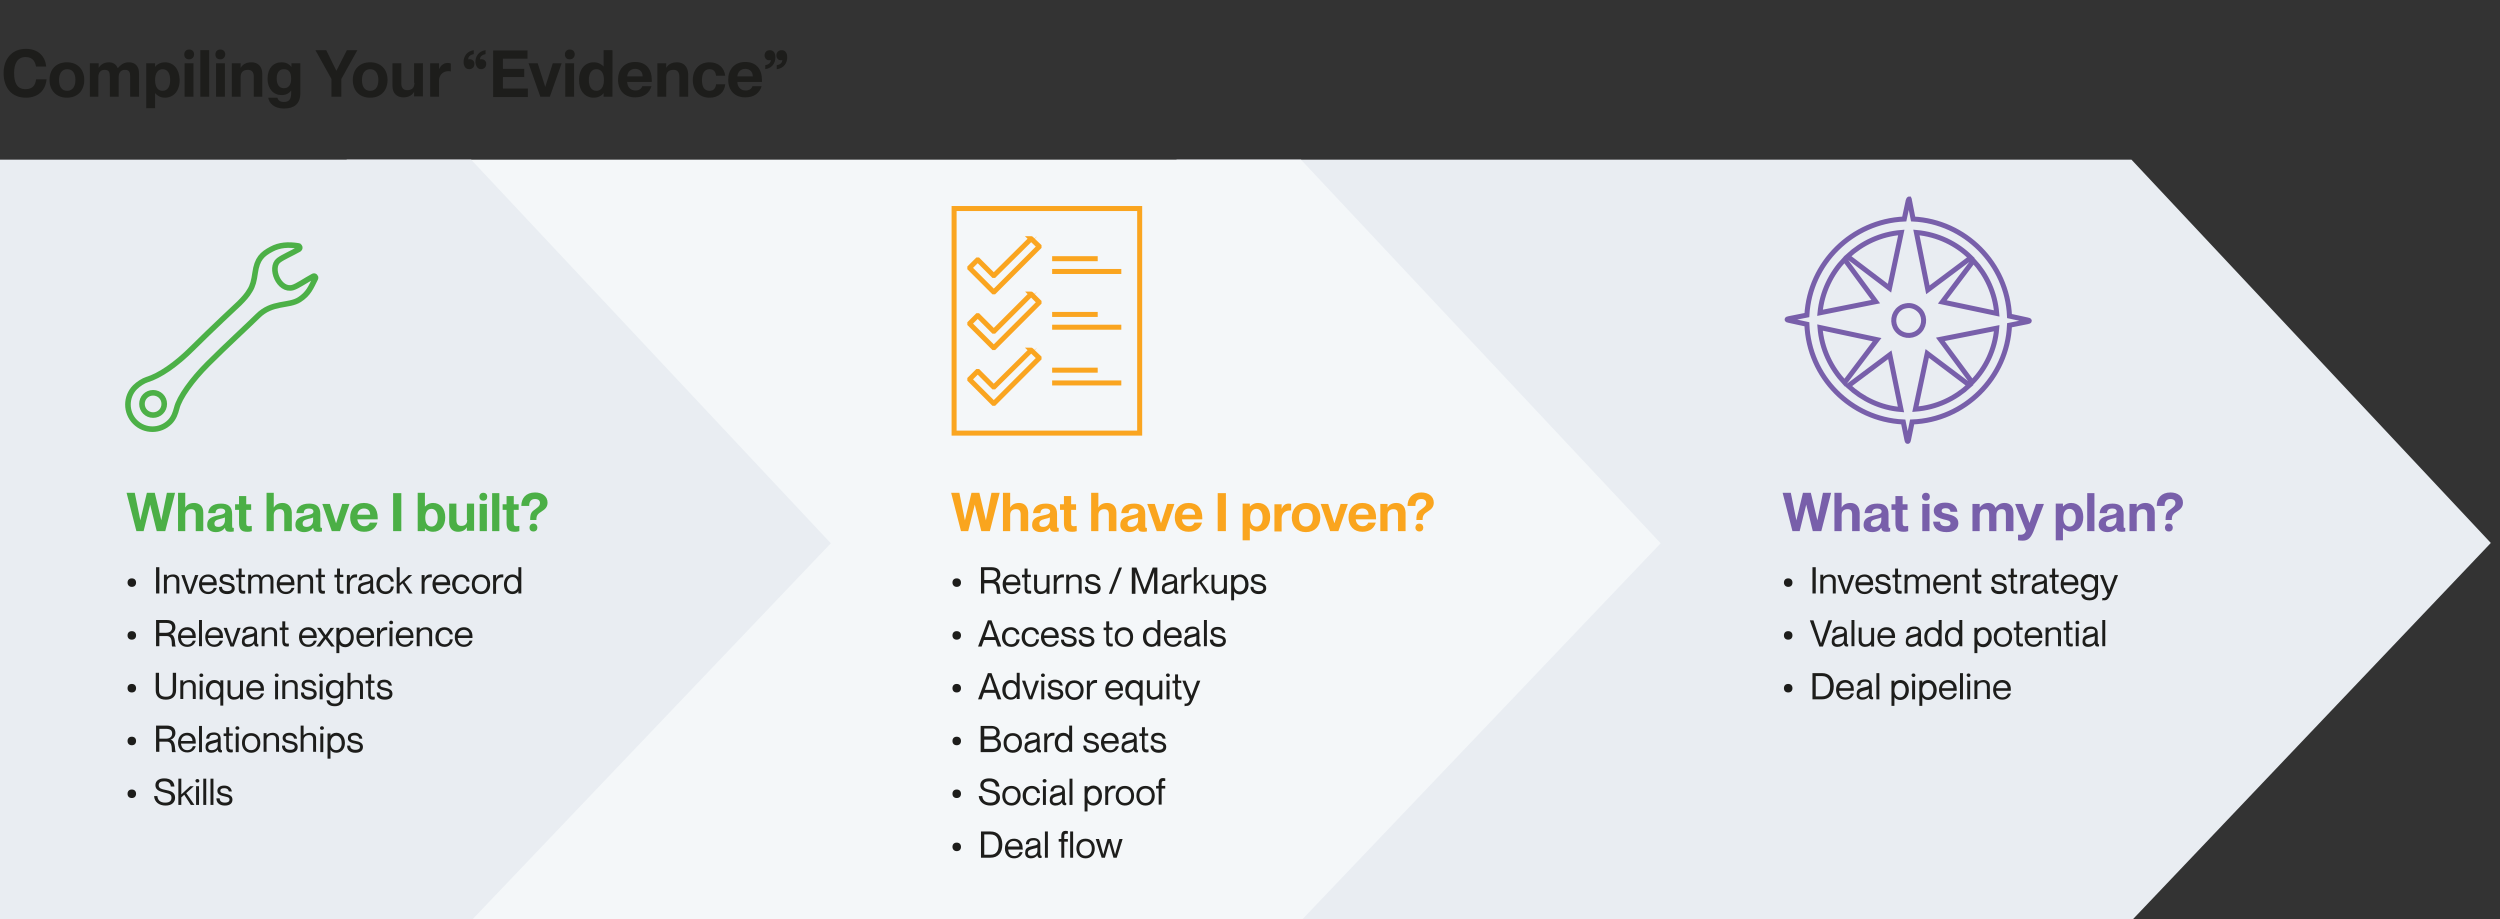 <?xml version="1.0" encoding="utf-8"?>
<svg xmlns="http://www.w3.org/2000/svg" id="Layer_1" style="enable-background:new 0 0 762.5 280.3;" version="1.1" viewBox="0 0 762.5 280.3" x="0px" y="0px">
<rect x="0" y="0" width="762.5" height="280.3" fill="#333333" stroke="none"/>
<style type="text/css">
	.st0{fill:#E9EDF2;}
	.st1{fill:#F4F7F9;}
	.st2{clip-path:url(#SVGID_00000108293426330823370420000006017773002528582273_);fill:#1D1D1B;}
	.st3{clip-path:url(#SVGID_00000011025468081699697380000005364026494574132869_);fill:none;stroke:#4CB047;stroke-width:1.707;}
	.st4{clip-path:url(#SVGID_00000143605141580424306270000000102866909984080804_);fill:none;stroke:#FAA520;stroke-width:1.53;}
	.st5{clip-path:url(#SVGID_00000005962030665405287550000009017375875552356505_);fill:none;stroke:#FAA520;stroke-width:1.53;}
	.st6{clip-path:url(#SVGID_00000174604541251536332400000005492383639755708834_);fill:none;stroke:#FAA520;stroke-width:1.53;}
	.st7{clip-path:url(#SVGID_00000018202667062156261360000004568638195261781381_);fill:none;stroke:#FAA520;stroke-width:1.53;}
	.st8{clip-path:url(#SVGID_00000112616787664789786220000001139813674063999381_);fill:none;stroke:#FAA520;stroke-width:1.53;}
	.st9{clip-path:url(#SVGID_00000048473001907507704790000012222296169332149146_);fill:none;stroke:#FAA520;stroke-width:1.53;}
	.st10{clip-path:url(#SVGID_00000069386755988878771710000013352971103242577810_);fill:none;stroke:#FAA520;stroke-width:1.53;}
	.st11{clip-path:url(#SVGID_00000010282029642354052870000012570205103484784826_);fill:none;stroke:#FAA520;stroke-width:1.53;}
	.st12{clip-path:url(#SVGID_00000170983585841754620640000005085776506911282359_);fill:none;stroke:#FAA520;stroke-width:1.53;}
	.st13{clip-path:url(#SVGID_00000112597641492384656790000006379243993707686028_);fill:none;stroke:#FAA520;stroke-width:1.53;}
	.st14{clip-path:url(#SVGID_00000023261422731560918830000008373648081326493603_);fill:none;stroke:#785FAA;stroke-width:1.53;}
	.st15{clip-path:url(#SVGID_00000105398528040948881700000008395195390665515138_);fill:#1D1D1B;}
	.st16{clip-path:url(#SVGID_00000105398528040948881700000008395195390665515138_);fill:#4BAF46;}
	.st17{clip-path:url(#SVGID_00000105398528040948881700000008395195390665515138_);fill:#FAA51E;}
	.st18{clip-path:url(#SVGID_00000105398528040948881700000008395195390665515138_);fill:#785FAA;}
</style>
<polygon class="st0" points="358.8,48.7 468.6,165.7 359.4,280.3 650.6,280.3 759.7,165.6 650.1,48.7"/>
<polygon class="st1" points="105.7,48.7 215.4,165.7 106.2,280.3 397.3,280.3 506.5,165.7 396.8,48.7"/>
<polygon class="st0" points="0,48.7 0,280.3 144.2,280.3 253.4,165.7 143.7,48.7"/>
<g>
	<defs>
		<rect height="280.3" id="SVGID_1_" width="762.5"/>
	</defs>
	<clipPath id="SVGID_00000156552733787998683560000004436999302398656905_">
		<use href="#SVGID_1_" style="overflow:visible;"/>
	</clipPath>
	<path d="M237,21.1&#xA;		c2.1-0.3,3.1-1.9,3.1-3.6c0-1.4-0.6-2.2-1.7-2.2c-0.9,0-1.6,0.6-1.6,1.6c0,1.1,0.9,1.7,1.8,1.4c0,0.9-0.7,1.4-1.7,1.6V21.1z&#xA;		 M233.4,21.1c2.1-0.3,3.1-1.9,3.1-3.6c0-1.4-0.6-2.2-1.7-2.2c-0.9,0-1.6,0.6-1.6,1.6c0,1.1,0.9,1.7,1.9,1.4c0,0.9-0.7,1.4-1.7,1.6&#xA;		V21.1z M224.9,23.3c0.1-1.4,1.1-2.3,2.4-2.3c1.4,0,2.3,0.9,2.3,2.3H224.9z M232.4,24.5c0-3.5-1.8-5.6-5.1-5.6&#xA;		c-3.3,0-5.2,2.3-5.2,5.4c0,3.2,1.9,5.4,5.2,5.4c2.8,0,4.4-1.4,5-3.4h-2.8c-0.2,0.6-0.8,1.3-2.1,1.3c-1.5,0-2.5-1.1-2.5-2.6h7.5&#xA;		V24.5z M216.4,29.8c2.8,0,4.6-1.7,4.8-4.1h-2.8c-0.1,1-0.6,2-2,2c-1.7,0-2.3-1.4-2.3-3.3c0-1.9,0.7-3.3,2.3-3.3c1.5,0,1.9,1.1,2,2&#xA;		h2.8c-0.3-2.4-2-4.1-4.8-4.1c-3.1,0-5.1,2.2-5.1,5.4C211.3,27.6,213.3,29.8,216.4,29.8 M206.5,19c-1.8,0-2.8,0.8-3.3,1.7h0v-1.4&#xA;		h-2.7v10.2h2.7v-6c0-1.5,0.8-2.2,2.2-2.2c1.2,0,1.8,0.7,1.8,2.1v6.1h2.7v-6.9C209.8,20.2,208.4,19,206.5,19 M191.3,23.3&#xA;		c0.1-1.4,1.1-2.3,2.4-2.3c1.4,0,2.3,0.9,2.3,2.3H191.3z M198.8,24.5c0-3.5-1.8-5.6-5.1-5.6c-3.3,0-5.2,2.3-5.2,5.4&#xA;		c0,3.2,1.9,5.4,5.2,5.4c2.8,0,4.4-1.4,5-3.4h-2.8c-0.2,0.6-0.8,1.3-2.1,1.3c-1.5,0-2.5-1.1-2.5-2.6h7.5V24.5z M181.9,27.7&#xA;		c-1.5,0-2.3-1.3-2.3-3.3c0-2,0.8-3.3,2.3-3.3c1.5,0,2.3,1.2,2.3,3.3C184.2,26.5,183.3,27.7,181.9,27.7 M184.2,20.4L184.2,20.4&#xA;		c-0.5-0.6-1.5-1.4-3.1-1.4c-2.6,0-4.5,2-4.5,5.4c0,3.3,1.8,5.4,4.5,5.4c1.5,0,2.6-0.8,3-1.4h0v1.1h2.7V15.3h-2.7V20.4z M175.1,19.3&#xA;		h-2.7v10.2h2.7V19.3z M173.8,18.1c0.9,0,1.5-0.7,1.5-1.5c0-0.8-0.5-1.5-1.5-1.5c-1,0-1.5,0.7-1.5,1.5&#xA;		C172.3,17.5,172.8,18.1,173.8,18.1 M167.7,29.5l3.6-10.2h-2.7l-2.3,7.2h0l-2.3-7.2h-2.8l3.6,10.2H167.7z M161,29.5v-2.5h-7.6v-3.5&#xA;		h6.5v-2.5h-6.5v-3.1h7.5v-2.5h-10.5v14.2H161z M146.7,21.1c0.9,0,1.6-0.6,1.6-1.6c0-1.1-0.9-1.6-1.9-1.4c0-0.9,0.7-1.4,1.7-1.6&#xA;		v-1.2c-2.1,0.3-3.1,1.9-3.1,3.6C145.1,20.2,145.7,21.1,146.7,21.1 M143.1,21.1c0.9,0,1.6-0.6,1.6-1.6c0-1.1-0.9-1.6-1.9-1.4&#xA;		c0-0.9,0.7-1.4,1.7-1.6v-1.2c-2.1,0.3-3.1,1.9-3.1,3.6C141.4,20.2,142,21.1,143.1,21.1 M136.5,19.2c-1.2,0-2.1,0.8-2.6,1.9h0v-1.8&#xA;		h-2.7v10.2h2.7v-4.9c0-1.8,1.3-2.9,2.9-2.9c0.2,0,0.4,0,0.7,0.1v-2.4C137.1,19.2,136.8,19.2,136.5,19.2 M126.4,25.3&#xA;		c0,1.5-0.8,2.2-2.2,2.2c-1.2,0-1.8-0.7-1.8-2.1v-6.1h-2.7v6.9c0,2.3,1.4,3.5,3.3,3.5c1.8,0,2.8-0.8,3.3-1.7h0v1.4h2.7V19.3h-2.7&#xA;		V25.3z M112.9,27.7c-1.7,0-2.5-1.3-2.5-3.3s0.9-3.3,2.5-3.3s2.5,1.3,2.5,3.3S114.6,27.7,112.9,27.7 M112.9,29.8&#xA;		c3.3,0,5.3-2.2,5.3-5.4c0-3.2-2-5.4-5.3-5.4c-3.3,0-5.3,2.2-5.3,5.4C107.6,27.6,109.6,29.8,112.9,29.8 M104.1,29.5v-5.4l4.9-8.8&#xA;		h-3.2l-3.2,6.3h0l-3.1-6.3h-3.3l4.9,8.8v5.4H104.1z M86.6,26.9c-1.5,0-2.2-1.2-2.2-2.9c0-1.8,0.7-2.9,2.2-2.9c1.5,0,2.2,1,2.2,2.9&#xA;		C88.8,25.9,88,26.9,86.6,26.9 M88.9,20.4L88.9,20.4c-0.5-0.6-1.4-1.4-3-1.4c-2.6,0-4.3,1.9-4.3,5c0,3.1,1.8,5,4.3,5&#xA;		c1.6,0,2.5-0.8,2.9-1.4h0v0.9c0,1.8-0.7,2.6-2.2,2.6c-1.3,0-1.8-0.6-2-1.3h-2.8c0.3,1.7,1.8,3.3,4.8,3.3c3,0,5-1.3,5-4.7v-9.1h-2.7&#xA;		V20.4z M76.7,19c-1.8,0-2.8,0.8-3.3,1.7h0v-1.4h-2.7v10.2h2.7v-6c0-1.5,0.8-2.2,2.2-2.2c1.2,0,1.8,0.7,1.8,2.1v6.1H80v-6.9&#xA;		C80,20.2,78.6,19,76.7,19 M68.6,19.3h-2.7v10.2h2.7V19.3z M67.2,18.1c0.9,0,1.5-0.7,1.5-1.5c0-0.8-0.5-1.5-1.5-1.5&#xA;		c-1,0-1.5,0.7-1.5,1.5C65.7,17.5,66.2,18.1,67.2,18.1 M63.8,15.3h-2.7v14.2h2.7V15.3z M59,19.3h-2.7v10.2H59V19.3z M57.7,18.1&#xA;		c0.9,0,1.5-0.7,1.5-1.5c0-0.8-0.5-1.5-1.5-1.5c-1,0-1.5,0.7-1.5,1.5C56.2,17.5,56.7,18.1,57.7,18.1 M49.6,27.7&#xA;		c-1.5,0-2.3-1.2-2.3-3.3c0-2.1,0.9-3.3,2.3-3.3c1.5,0,2.3,1.3,2.3,3.3C51.9,26.4,51.1,27.7,49.6,27.7 M50.3,19&#xA;		c-1.5,0-2.6,0.8-3,1.4h0v-1.1h-2.7V33h2.7v-4.6h0c0.5,0.6,1.5,1.4,3,1.4c2.6,0,4.5-2,4.5-5.4C54.7,21,52.9,19,50.3,19 M39.3,19&#xA;		c-1.6,0-2.5,0.8-3.4,1.8h0c-0.4-1.1-1.3-1.8-2.7-1.8c-1.5,0-2.6,0.8-3.1,1.7h0v-1.4h-2.7v10.2H30v-6c0-1.5,0.8-2.2,1.9-2.2&#xA;		c1.3,0,1.6,0.7,1.6,2.1v6.1h2.7v-6c0-1.5,0.8-2.2,1.9-2.2c1.3,0,1.6,0.7,1.6,2.1v6.1h2.7v-6.9C42.5,20.3,41.3,19,39.3,19&#xA;		 M20.5,27.7c-1.7,0-2.5-1.3-2.5-3.3s0.9-3.3,2.5-3.3c1.7,0,2.5,1.3,2.5,3.3S22.1,27.7,20.5,27.7 M20.4,29.8c3.3,0,5.3-2.2,5.3-5.4&#xA;		c0-3.2-2-5.4-5.3-5.4c-3.3,0-5.3,2.2-5.3,5.4C15.1,27.6,17.2,29.8,20.4,29.8 M7.9,29.8c3.8,0,6-2.3,6.3-5.6H11c-0.2,1.7-1,3-3.2,3&#xA;		c-2.7,0-3.5-2.1-3.5-4.9c0-2.7,0.9-4.9,3.5-4.9c2.2,0,2.9,1.4,3.2,2.9h3.1c-0.3-3.1-2.4-5.4-6.2-5.4c-4.3,0-6.8,3.1-6.8,7.4&#xA;		C1.1,26.7,3.5,29.8,7.9,29.8" style="clip-path:url(#SVGID_00000156552733787998683560000004436999302398656905_);fill:#1D1D1B;"/>
</g>
<g>
	<defs>
		<rect height="64" id="SVGID_00000043420687448760953760000016513183570997622410_" width="63.6" x="36.6" y="70.7"/>
	</defs>
	<clipPath id="SVGID_00000155121697147672458200000008846516927184326017_">
		<use href="#SVGID_00000043420687448760953760000016513183570997622410_" style="overflow:visible;"/>
	</clipPath>
	
		<path d="M91.3,75.2C91.3,75.1,91.2,75,91,75c-3.1-0.5-5.8-0.3-8.2,1c-2.8,1.5-4.4,2.9-5,7.3c-0.3,2.2-0.7,3.9-1.6,5.3&#xA;		c-0.8,1.4-1.9,2.6-3.2,3.9c0,0-8.9,8.3-14.3,13.7c-5.1,5.1-10,8.4-13.9,9.6c-1,0.3-2.6,1.3-3.6,2.3c-2.9,2.9-2.9,7.7,0,10.6&#xA;		c1.5,1.5,3.4,2.2,5.3,2.2c1.9,0,3.8-0.7,5.3-2.2c1.2-1.2,1.7-2.7,2.1-4.2c0.8-3.3,4.7-8.7,9.5-13.5c5.7-5.7,12.7-12.1,15.2-14.6&#xA;		C83,92,88,93.5,91.3,91.4c2.8-1.8,3.5-3.7,4.9-6.5c0.2-0.4-0.3-0.9-0.7-0.6c-2.4,1.3-4.8,3-6.2,3.4c-4.2,1.2-7.2-6.1-4.3-8.3&#xA;		c1.3-1,3.9-2.1,6.2-3.4C91.5,75.8,91.5,75.4,91.3,75.2z" style="clip-path:url(#SVGID_00000155121697147672458200000008846516927184326017_);fill:none;stroke:#4CB047;stroke-width:1.707;"/>
	
		<path d="M50.1,123.2c0,1.9-1.5,3.4-3.4,3.4c-1.9,0-3.4-1.5-3.4-3.4c0-1.9,1.5-3.4,3.4-3.4S50.1,121.3,50.1,123.2z" style="clip-path:url(#SVGID_00000155121697147672458200000008846516927184326017_);fill:none;stroke:#4CB047;stroke-width:1.707;"/>
</g>
<g>
	<defs>
		<rect height="19" id="SVGID_00000109025325277125274390000002533272205716180616_" width="23.9" x="294.4" y="71.4"/>
	</defs>
	<clipPath id="SVGID_00000176037742084196129900000010739631231628874385_">
		<use href="#SVGID_00000109025325277125274390000002533272205716180616_" style="overflow:visible;"/>
	</clipPath>
	
		<path d="M314.5,72.8C314.5,72.8,314.4,72.8,314.5,72.8L303.2,84c0,0-0.1,0-0.2,0l-4.7-4.7c0,0-0.1,0-0.2,0l-2.3,2.3c0,0,0,0.1,0,0.2&#xA;		l4.8,4.8l1.7,1.7l0.7,0.7c0,0,0.1,0,0.2,0l13.7-13.7c0,0,0-0.1,0-0.2L314.5,72.8C314.6,72.8,314.5,72.8,314.5,72.8z" style="clip-path:url(#SVGID_00000176037742084196129900000010739631231628874385_);fill:none;stroke:#FAA520;stroke-width:1.53;"/>
</g>
<g>
	<defs>
		<rect height="71.3" id="SVGID_00000164481411419799426610000010156601035228162946_" width="59.4" x="289.6" y="62.2"/>
	</defs>
	<clipPath id="SVGID_00000038404773382745588260000005008113265144752004_">
		<use href="#SVGID_00000164481411419799426610000010156601035228162946_" style="overflow:visible;"/>
	</clipPath>
	
		<rect height="68.5" style="clip-path:url(#SVGID_00000038404773382745588260000005008113265144752004_);fill:none;stroke:#FAA520;stroke-width:1.53;" width="56.6" x="291" y="63.6"/>
</g>
<g>
	<defs>
		<rect height="19" id="SVGID_00000026165775063851576940000002558865252496666558_" width="23.9" x="294.4" y="88.3"/>
	</defs>
	<clipPath id="SVGID_00000134245739142838540280000008139112294949943707_">
		<use href="#SVGID_00000026165775063851576940000002558865252496666558_" style="overflow:visible;"/>
	</clipPath>
	
		<path d="M314.5,89.7C314.5,89.7,314.4,89.7,314.5,89.7L303.2,101c0,0-0.1,0-0.2,0l-4.7-4.7c0,0-0.1,0-0.2,0l-2.3,2.3c0,0,0,0.1,0,0.2&#xA;		l4.8,4.8l1.7,1.7l0.7,0.7c0,0,0.1,0,0.2,0l13.7-13.7c0,0,0-0.1,0-0.2L314.5,89.7C314.6,89.7,314.5,89.7,314.5,89.7z" style="clip-path:url(#SVGID_00000134245739142838540280000008139112294949943707_);fill:none;stroke:#FAA520;stroke-width:1.53;"/>
</g>
<g>
	<defs>
		<rect height="19" id="SVGID_00000009572600097687520740000007532200607420668327_" width="23.9" x="294.4" y="105.4"/>
	</defs>
	<clipPath id="SVGID_00000001645545388106076180000011715426301923426224_">
		<use href="#SVGID_00000009572600097687520740000007532200607420668327_" style="overflow:visible;"/>
	</clipPath>
	
		<path d="M314.5,106.8C314.5,106.8,314.4,106.8,314.5,106.8L303.2,118c0,0-0.1,0-0.2,0l-4.7-4.7c0,0-0.1,0-0.2,0l-2.3,2.3c0,0,0,0.1,0,0.2&#xA;		l4.8,4.8l1.7,1.7l0.7,0.7c0,0,0.1,0,0.2,0l13.7-13.7c0,0,0-0.1,0-0.2L314.5,106.8C314.6,106.8,314.5,106.8,314.5,106.8z" style="clip-path:url(#SVGID_00000001645545388106076180000011715426301923426224_);fill:none;stroke:#FAA520;stroke-width:1.53;"/>
</g>
<g>
	<defs>
		<rect height="2.8" id="SVGID_00000042721907384890306810000008675649711647619262_" width="15" x="320.3" y="77.5"/>
	</defs>
	<clipPath id="SVGID_00000078044709737196343000000003831003695155958662_">
		<use href="#SVGID_00000042721907384890306810000008675649711647619262_" style="overflow:visible;"/>
	</clipPath>
	
		<line style="clip-path:url(#SVGID_00000078044709737196343000000003831003695155958662_);fill:none;stroke:#FAA520;stroke-width:1.53;" x1="320.9" x2="334.8" y1="78.9" y2="78.9"/>
</g>
<g>
	<defs>
		<rect height="2.8" id="SVGID_00000115481607639675523480000009446913912927260582_" width="22.2" x="320.3" y="81.4"/>
	</defs>
	<clipPath id="SVGID_00000039832729459486452090000013585442164521376666_">
		<use href="#SVGID_00000115481607639675523480000009446913912927260582_" style="overflow:visible;"/>
	</clipPath>
	
		<line style="clip-path:url(#SVGID_00000039832729459486452090000013585442164521376666_);fill:none;stroke:#FAA520;stroke-width:1.53;" x1="320.9" x2="342" y1="82.8" y2="82.8"/>
</g>
<g>
	<defs>
		<rect height="2.8" id="SVGID_00000011715483260296868000000015038279947605889931_" width="15" x="320.3" y="94.5"/>
	</defs>
	<clipPath id="SVGID_00000110442705495835616680000017461439998282192544_">
		<use href="#SVGID_00000011715483260296868000000015038279947605889931_" style="overflow:visible;"/>
	</clipPath>
	
		<line style="clip-path:url(#SVGID_00000110442705495835616680000017461439998282192544_);fill:none;stroke:#FAA520;stroke-width:1.53;" x1="320.9" x2="334.8" y1="95.9" y2="95.9"/>
</g>
<g>
	<defs>
		<rect height="2.8" id="SVGID_00000158006928346322857070000003837600477672515509_" width="22.2" x="320.3" y="98.4"/>
	</defs>
	<clipPath id="SVGID_00000099638062542655258830000000049282534086342324_">
		<use href="#SVGID_00000158006928346322857070000003837600477672515509_" style="overflow:visible;"/>
	</clipPath>
	
		<line style="clip-path:url(#SVGID_00000099638062542655258830000000049282534086342324_);fill:none;stroke:#FAA520;stroke-width:1.53;" x1="320.9" x2="342" y1="99.8" y2="99.8"/>
</g>
<g>
	<defs>
		<rect height="2.8" id="SVGID_00000012472944626816791200000000969037138014190999_" width="15" x="320.3" y="111.5"/>
	</defs>
	<clipPath id="SVGID_00000096027028993899547990000000569287714578335380_">
		<use href="#SVGID_00000012472944626816791200000000969037138014190999_" style="overflow:visible;"/>
	</clipPath>
	
		<line style="clip-path:url(#SVGID_00000096027028993899547990000000569287714578335380_);fill:none;stroke:#FAA520;stroke-width:1.53;" x1="320.9" x2="334.8" y1="112.9" y2="112.9"/>
</g>
<g>
	<defs>
		<rect height="2.8" id="SVGID_00000071551738916057574900000009729325714963218086_" width="22.2" x="320.3" y="115.4"/>
	</defs>
	<clipPath id="SVGID_00000120541295337813889250000011716289746695358655_">
		<use href="#SVGID_00000071551738916057574900000009729325714963218086_" style="overflow:visible;"/>
	</clipPath>
	
		<line style="clip-path:url(#SVGID_00000120541295337813889250000011716289746695358655_);fill:none;stroke:#FAA520;stroke-width:1.53;" x1="320.9" x2="342" y1="116.8" y2="116.8"/>
</g>
<g>
	<defs>
		<rect height="81.3" id="SVGID_00000009578483329509555510000016148970509118705838_" width="79.6" x="543.2" y="57.2"/>
	</defs>
	<clipPath id="SVGID_00000178889300786630525450000004985875019805191557_">
		<use href="#SVGID_00000009578483329509555510000016148970509118705838_" style="overflow:visible;"/>
	</clipPath>
	
		<path d="M576.4,108.2l3.4,16.7c-6.2-0.5-11.8-3.2-16.1-7.2L576.4,108.2z M587.8,107.8l12.9,9.7c-4.4,4.1-10.1,6.8-16.5,7.3L587.8,107.8z&#xA;		 M609,100.1c-0.5,6.4-3.3,12.2-7.5,16.5l-9.7-13.1L609,100.1z M555.1,99.9l17.4,3.7l-9.9,13.1C558.4,112.2,555.6,106.4,555.1,99.9z&#xA;		 M581.9,93.2c1.5-0.1,2.9,0.6,3.9,1.8c1.5,2,1.1,4.9-0.9,6.4c-2,1.5-4.9,1.1-6.4-0.9c-1.5-2-1.1-4.9,0.9-6.4&#xA;		C580.1,93.5,581,93.3,581.9,93.2z M601.9,79.5c4,4.3,6.6,9.9,7.1,16.1l-16.6-3.5L601.9,79.5z M562.6,79.1l9.5,12.9l-17,3.4&#xA;		C555.7,89.1,558.5,83.4,562.6,79.1z M584.5,70.9c6.5,0.6,12.3,3.4,16.6,7.7L588,88.4L584.5,70.9z M579.9,70.9l-3.6,17l-12.8-9.7&#xA;		C567.9,74.1,573.6,71.4,579.9,70.9z M582.3,60.7c-0.1,0-0.2,0.2-0.3,0.5l-1.2,5.6c-15.9,0.7-28.8,13.4-29.7,29.3l-5.5,1.1&#xA;		c-0.7,0.1-0.7,0.4,0,0.5l5.5,1.2c0.6,16.1,13.4,29,29.4,29.8l1.1,5.4c0.1,0.7,0.4,0.7,0.5,0l1.1-5.4c16-0.6,29-13.5,29.7-29.5&#xA;		l5.5-1.1c0.7-0.1,0.7-0.4,0-0.5l-5.5-1.2c-0.7-15.9-13.5-28.8-29.4-29.6l-1.1-5.6C582.4,60.9,582.3,60.7,582.3,60.7z" style="clip-path:url(#SVGID_00000178889300786630525450000004985875019805191557_);fill:none;stroke:#785FAA;stroke-width:1.53;"/>
</g>
<g>
	<defs>
		<rect height="280.3" id="SVGID_00000183241706947961427600000017074535184698850730_" width="762.5"/>
	</defs>
	<clipPath id="SVGID_00000103954229370221043040000017727090629039851920_">
		<use href="#SVGID_00000183241706947961427600000017074535184698850730_" style="overflow:visible;"/>
	</clipPath>
	<path d="M68.6,245.7&#xA;		c1.5,0,2.3-0.7,2.3-1.8c0-1.3-1.2-1.6-2.2-1.8c-0.8-0.2-1.5-0.2-1.5-0.9c0-0.5,0.3-0.8,1.2-0.8c1.1,0,1.3,0.6,1.4,1h0.9&#xA;		c-0.1-1-0.9-1.8-2.3-1.8c-1.3,0-2.1,0.6-2.1,1.6c0,1.2,1.2,1.5,2.2,1.7c0.7,0.2,1.5,0.2,1.5,1c0,0.4-0.3,0.9-1.4,0.9&#xA;		c-1.2,0-1.6-0.6-1.6-1.3H66C66,244.8,66.9,245.7,68.6,245.7 M65.1,237.5h-0.9v8h0.9V237.5z M62.9,237.5H62v8h0.9V237.5z&#xA;		 M60.7,239.8h-0.9v5.7h0.9V239.8z M60.2,238.7c0.4,0,0.6-0.3,0.6-0.5c0-0.3-0.2-0.6-0.6-0.6c-0.4,0-0.6,0.3-0.6,0.6&#xA;		C59.7,238.5,59.9,238.7,60.2,238.7 M59.3,245.5l-2.5-3.6l2.3-2.1H58l-2.7,2.5v-4.8h-0.9v8h0.9v-2.3l0.9-0.8l2,3.1H59.3z&#xA;		 M50.5,245.7c2,0,2.9-1.1,2.9-2.4c0-1.7-1.4-2.1-3-2.4c-1-0.2-2-0.4-2-1.4c0-0.8,0.5-1.2,1.7-1.2c1.3,0,1.9,0.6,2,1.6h1.1&#xA;		c-0.1-1.6-1.2-2.5-3.1-2.5c-1.7,0-2.7,0.8-2.7,2.1c0,1.5,1.4,1.9,2.6,2.2c1.6,0.4,2.3,0.5,2.3,1.6c0,0.8-0.4,1.5-1.9,1.5&#xA;		c-1.7,0-2.3-0.9-2.4-2H47C47.1,244.6,48.5,245.7,50.5,245.7 M40.2,243.4c0.8,0,1.3-0.5,1.3-1.3c0-0.8-0.5-1.3-1.3-1.3&#xA;		c-0.8,0-1.3,0.5-1.3,1.3C38.9,242.9,39.4,243.4,40.2,243.4" style="clip-path:url(#SVGID_00000103954229370221043040000017727090629039851920_);fill:#1D1D1B;"/>
	<path d="M108.4,229.6&#xA;		c1.5,0,2.3-0.7,2.3-1.8c0-1.3-1.2-1.6-2.2-1.8c-0.8-0.2-1.5-0.2-1.5-0.9c0-0.5,0.3-0.8,1.2-0.8c1.1,0,1.3,0.6,1.4,1h0.9&#xA;		c-0.1-1-0.9-1.8-2.3-1.8c-1.3,0-2.1,0.6-2.1,1.6c0,1.2,1.2,1.5,2.2,1.7c0.7,0.2,1.5,0.2,1.5,1c0,0.4-0.3,0.9-1.4,0.9&#xA;		c-1.2,0-1.6-0.6-1.6-1.3h-0.9C105.8,228.7,106.7,229.6,108.4,229.6 M102.5,228.8c-1.1,0-1.7-0.9-1.7-2.2s0.7-2.2,1.7-2.2&#xA;		c1.2,0,1.7,1.1,1.7,2.2C104.3,227.7,103.7,228.8,102.5,228.8 M102.6,223.5c-0.9,0-1.5,0.4-1.8,0.9h0v-0.7h-0.9v7.7h0.9v-2.7h0&#xA;		c0.3,0.5,0.9,0.9,1.8,0.9c1.4,0,2.6-1.1,2.6-3C105.2,224.7,104.1,223.5,102.6,223.5 M98.6,223.7h-0.9v5.7h0.9V223.7z M98.2,222.6&#xA;		c0.4,0,0.6-0.3,0.6-0.5c0-0.3-0.2-0.6-0.6-0.6s-0.6,0.3-0.6,0.6C97.6,222.3,97.8,222.6,98.2,222.6 M94.5,223.5&#xA;		c-1,0-1.6,0.4-1.9,0.8h0v-3h-0.9v8h0.9v-3.6c0-0.9,0.7-1.5,1.7-1.5c0.9,0,1.2,0.6,1.2,1.3v3.8h0.9v-4&#xA;		C96.5,224.1,95.6,223.5,94.5,223.5 M88.5,229.6c1.5,0,2.3-0.7,2.3-1.8c0-1.3-1.2-1.6-2.2-1.8c-0.8-0.2-1.5-0.2-1.5-0.9&#xA;		c0-0.5,0.3-0.8,1.2-0.8c1.1,0,1.3,0.6,1.4,1h0.9c-0.1-1-0.9-1.8-2.3-1.8c-1.3,0-2.1,0.6-2.1,1.6c0,1.2,1.2,1.5,2.2,1.7&#xA;		c0.7,0.2,1.5,0.2,1.5,1c0,0.4-0.3,0.9-1.4,0.9c-1.2,0-1.6-0.6-1.6-1.3H86C86,228.7,86.9,229.6,88.5,229.6 M83.2,223.5&#xA;		c-1,0-1.6,0.4-1.9,0.8h0v-0.7h-0.9v5.7h0.9v-3.6c0-0.9,0.7-1.5,1.7-1.5c0.9,0,1.2,0.6,1.2,1.3v3.8h0.9v-4&#xA;		C85.1,224.1,84.2,223.5,83.2,223.5 M76.6,228.8c-1.3,0-1.9-1-1.9-2.2c0-1.2,0.6-2.2,1.9-2.2c1.3,0,1.9,1,1.9,2.2&#xA;		C78.5,227.8,77.9,228.8,76.6,228.8 M76.6,229.6c1.7,0,2.8-1.2,2.8-3c0-1.8-1.1-3-2.8-3c-1.8,0-2.8,1.2-2.8,3&#xA;		C73.8,228.3,74.9,229.6,76.6,229.6 M72.8,223.7h-0.9v5.7h0.9V223.7z M72.4,222.6c0.4,0,0.6-0.3,0.6-0.5c0-0.3-0.2-0.6-0.6-0.6&#xA;		s-0.6,0.3-0.6,0.6C71.8,222.3,72,222.6,72.4,222.6 M71,223.7h-1.1v-1.9H69v1.9h-0.8v0.8H69v3.4c0,1.3,0.6,1.6,1.4,1.6&#xA;		c0.2,0,0.3,0,0.6-0.1v-0.8c-0.2,0-0.3,0-0.5,0c-0.5,0-0.7-0.2-0.7-0.8v-3.4H71V223.7z M64.5,228.8c-0.7,0-1-0.3-1-0.9&#xA;		c0-0.7,0.5-0.9,1.6-1.2c0.6-0.1,1.2-0.3,1.3-0.4v0.9C66.4,228.3,65.6,228.8,64.5,228.8 M64.4,229.6c1,0,1.6-0.4,2-1h0&#xA;		c0.1,0.7,0.4,0.9,0.9,0.9c0.2,0,0.3,0,0.4-0.1v-0.6c-0.1,0-0.1,0-0.1,0c-0.2,0-0.3-0.2-0.3-0.7v-2.8c0-1.4-1-1.9-2-1.9&#xA;		c-1.7,0-2.4,0.8-2.4,1.9h0.9c0.1-0.8,0.4-1.2,1.5-1.2c0.9,0,1.2,0.4,1.2,0.8c0,0.6-0.4,0.7-1.4,0.9c-1.5,0.3-2.4,0.6-2.4,1.9&#xA;		C62.6,228.9,63.3,229.6,64.4,229.6 M61.6,221.4h-0.9v8h0.9V221.4z M55.2,226c0.1-1,0.8-1.7,1.8-1.7c1.1,0,1.7,0.8,1.7,1.7H55.2z&#xA;		 M59.7,226.3c0-1.7-1-2.8-2.6-2.8c-1.7,0-2.8,1.2-2.8,3c0,1.7,1,3,2.8,3c1.5,0,2.3-0.9,2.6-1.9h-0.9c-0.1,0.4-0.5,1.2-1.7,1.2&#xA;		c-1.3,0-1.8-1-1.9-2h4.5C59.7,226.7,59.7,226.5,59.7,226.3 M48.6,225.3v-3h2c1.4,0,1.9,0.5,1.9,1.4c0,1-0.7,1.6-1.9,1.6H48.6z&#xA;		 M48.6,229.4v-3.2h2.3c2,0,1.3,2.9,1.6,3.2h1.1v-0.1c-0.4-0.1,0.2-3.3-1.6-3.7v0c0.8-0.2,1.5-1,1.5-2c0-1.5-0.9-2.3-2.7-2.3h-3.2v8&#xA;		H48.6z M40.2,227.3c0.8,0,1.3-0.5,1.3-1.3c0-0.8-0.5-1.3-1.3-1.3c-0.8,0-1.3,0.5-1.3,1.3C38.9,226.8,39.4,227.3,40.2,227.3" style="clip-path:url(#SVGID_00000103954229370221043040000017727090629039851920_);fill:#1D1D1B;"/>
	<path d="M117.4,213.4&#xA;		c1.5,0,2.3-0.7,2.3-1.8c0-1.3-1.2-1.6-2.2-1.8c-0.8-0.2-1.5-0.2-1.5-0.9c0-0.5,0.3-0.8,1.2-0.8c1.1,0,1.3,0.6,1.4,1h0.9&#xA;		c-0.1-1-0.9-1.8-2.3-1.8c-1.3,0-2.1,0.6-2.1,1.6c0,1.2,1.2,1.5,2.2,1.7c0.7,0.2,1.5,0.2,1.5,1c0,0.4-0.3,0.9-1.4,0.9&#xA;		c-1.2,0-1.6-0.6-1.6-1.3h-0.9C114.8,212.6,115.7,213.4,117.4,213.4 M114.3,207.6h-1.1v-1.9h-0.9v1.9h-0.8v0.8h0.8v3.4&#xA;		c0,1.3,0.6,1.6,1.4,1.6c0.2,0,0.3,0,0.6-0.1v-0.8c-0.2,0-0.3,0-0.5,0c-0.5,0-0.7-0.2-0.7-0.8v-3.4h1.1V207.6z M108.8,207.4&#xA;		c-1,0-1.6,0.4-1.9,0.8h0v-3H106v8h0.9v-3.6c0-0.9,0.7-1.5,1.7-1.5c0.9,0,1.2,0.6,1.2,1.3v3.8h0.9v-4&#xA;		C110.7,208,109.8,207.4,108.8,207.4 M102.1,212.2c-1.2,0-1.7-0.9-1.7-2c0-1.1,0.6-2,1.7-2c1.1,0,1.7,0.7,1.7,2&#xA;		S103.1,212.2,102.1,212.2 M103.8,208.3L103.8,208.3c-0.4-0.4-0.9-0.9-1.8-0.9c-1.4,0-2.6,0.9-2.6,2.8s1.1,2.8,2.6,2.8&#xA;		c0.9,0,1.5-0.4,1.8-0.9h0v0.9c0,1.1-0.6,1.6-1.7,1.6c-1,0-1.4-0.4-1.6-1h-0.9c0.1,1.1,0.9,1.8,2.5,1.8c1.6,0,2.6-0.8,2.6-2.4v-5.3&#xA;		h-0.9V208.3z M98.4,207.6h-0.9v5.7h0.9V207.6z M97.9,206.5c0.4,0,0.6-0.3,0.6-0.5c0-0.3-0.2-0.6-0.6-0.6c-0.4,0-0.6,0.3-0.6,0.6&#xA;		C97.4,206.2,97.6,206.5,97.9,206.5 M94.3,213.4c1.5,0,2.3-0.7,2.3-1.8c0-1.3-1.2-1.6-2.2-1.8c-0.8-0.2-1.5-0.2-1.5-0.9&#xA;		c0-0.5,0.3-0.8,1.2-0.8c1.1,0,1.3,0.6,1.4,1h0.9c-0.1-1-0.9-1.8-2.3-1.8c-1.3,0-2.1,0.6-2.1,1.6c0,1.2,1.2,1.5,2.2,1.7&#xA;		c0.7,0.2,1.5,0.2,1.5,1c0,0.4-0.3,0.9-1.4,0.9c-1.2,0-1.6-0.6-1.6-1.3h-0.9C91.7,212.6,92.6,213.4,94.3,213.4 M88.9,207.4&#xA;		c-1,0-1.6,0.4-1.9,0.8h0v-0.7h-0.9v5.7H87v-3.6c0-0.9,0.7-1.5,1.7-1.5c0.9,0,1.2,0.6,1.2,1.3v3.8h0.9v-4&#xA;		C90.8,208,90,207.4,88.9,207.4 M84.8,207.6h-0.9v5.7h0.9V207.6z M84.4,206.5c0.4,0,0.6-0.3,0.6-0.5c0-0.3-0.2-0.6-0.6-0.6&#xA;		c-0.4,0-0.6,0.3-0.6,0.6C83.8,206.2,84,206.5,84.4,206.5 M76,209.9c0.1-1,0.8-1.7,1.8-1.7c1.1,0,1.7,0.8,1.7,1.7H76z M80.5,210.2&#xA;		c0-1.7-1-2.8-2.6-2.8c-1.7,0-2.8,1.2-2.8,3c0,1.7,1,3,2.8,3c1.5,0,2.3-0.9,2.6-1.9h-0.9c-0.1,0.4-0.5,1.2-1.7,1.2&#xA;		c-1.3,0-1.8-1-1.9-2h4.5C80.5,210.6,80.5,210.4,80.5,210.2 M73.2,211.1c0,0.9-0.7,1.5-1.7,1.5c-0.9,0-1.2-0.6-1.2-1.3v-3.8h-0.9v4&#xA;		c0,1.3,0.9,1.9,1.9,1.9c1,0,1.6-0.4,1.9-0.8h0v0.7h0.9v-5.7h-0.9V211.1z M65.5,212.7c-1.2,0-1.7-1.1-1.7-2.2c0-1.1,0.5-2.2,1.7-2.2&#xA;		c1.1,0,1.7,0.9,1.7,2.2S66.6,212.7,65.5,212.7 M67.2,208.3L67.2,208.3c-0.4-0.5-0.9-0.9-1.8-0.9c-1.4,0-2.6,1.1-2.6,3s1.1,3,2.6,3&#xA;		c0.9,0,1.5-0.4,1.8-0.9h0v2.7h0.9v-7.7h-0.9V208.3z M61.8,207.6h-0.9v5.7h0.9V207.6z M61.4,206.5c0.4,0,0.6-0.3,0.6-0.5&#xA;		c0-0.3-0.2-0.6-0.6-0.6c-0.4,0-0.6,0.3-0.6,0.6C60.8,206.2,61,206.5,61.4,206.5 M57.8,207.4c-1,0-1.6,0.4-1.9,0.8h0v-0.7H55v5.7&#xA;		h0.9v-3.6c0-0.9,0.7-1.5,1.7-1.5c0.9,0,1.2,0.6,1.2,1.3v3.8h0.9v-4C59.7,208,58.8,207.4,57.8,207.4 M50.6,213.4&#xA;		c2.1,0,3.1-1.2,3.1-2.8v-5.4h-1v5.4c0,1.3-0.7,1.9-2.1,1.9c-1.4,0-2.1-0.6-2.1-1.9v-5.4h-1v5.4C47.5,212.3,48.5,213.4,50.6,213.4&#xA;		 M40.2,211.2c0.8,0,1.3-0.5,1.3-1.3c0-0.8-0.5-1.3-1.3-1.3c-0.8,0-1.3,0.5-1.3,1.3C38.9,210.7,39.4,211.2,40.2,211.2" style="clip-path:url(#SVGID_00000103954229370221043040000017727090629039851920_);fill:#1D1D1B;"/>
	<path d="M139.7,193.8&#xA;		c0.1-1,0.8-1.7,1.8-1.7c1.1,0,1.7,0.8,1.7,1.7H139.7z M144.1,194.1c0-1.7-1-2.8-2.6-2.8c-1.7,0-2.8,1.2-2.8,3c0,1.7,1,3,2.8,3&#xA;		c1.5,0,2.3-0.9,2.6-1.9h-0.9c-0.1,0.4-0.5,1.2-1.7,1.2c-1.3,0-1.8-1-1.9-2h4.5C144.1,194.5,144.1,194.3,144.1,194.1 M135.6,197.3&#xA;		c1.4,0,2.4-1,2.5-2.3h-0.9c0,0.7-0.4,1.5-1.6,1.5c-1.4,0-1.8-1.2-1.8-2.2c0-1.1,0.5-2.2,1.8-2.2c1.1,0,1.5,0.8,1.6,1.4h0.9&#xA;		c-0.1-1.3-1.1-2.2-2.5-2.2c-1.7,0-2.8,1.2-2.8,3S133.9,197.3,135.6,197.3 M129.9,191.3c-1,0-1.6,0.4-1.9,0.8h0v-0.7h-0.9v5.7h0.9&#xA;		v-3.6c0-0.9,0.7-1.5,1.7-1.5c0.9,0,1.2,0.6,1.2,1.3v3.8h0.9v-4C131.9,191.9,131,191.3,129.9,191.3 M121.7,193.8&#xA;		c0.1-1,0.8-1.7,1.8-1.7c1.1,0,1.7,0.8,1.7,1.7H121.7z M126.1,194.1c0-1.7-1-2.8-2.6-2.8c-1.7,0-2.8,1.2-2.8,3c0,1.7,1,3,2.8,3&#xA;		c1.5,0,2.3-0.9,2.6-1.9h-0.9c-0.1,0.4-0.5,1.2-1.7,1.2c-1.3,0-1.8-1-1.9-2h4.5C126.1,194.5,126.1,194.3,126.1,194.1 M119.7,191.4&#xA;		h-0.9v5.7h0.9V191.4z M119.3,190.4c0.4,0,0.6-0.3,0.6-0.5c0-0.3-0.2-0.6-0.6-0.6c-0.4,0-0.6,0.3-0.6,0.6&#xA;		C118.7,190.1,118.9,190.4,119.3,190.4 M117.5,191.3c-0.8,0-1.3,0.5-1.6,1.3h0v-1.1H115v5.7h0.9v-3.1c0-1.1,0.7-1.9,1.8-1.9&#xA;		c0.1,0,0.2,0,0.4,0v-0.9C117.9,191.3,117.8,191.3,117.5,191.3 M109.6,193.8c0.1-1,0.8-1.7,1.8-1.7c1.1,0,1.7,0.8,1.7,1.7H109.6z&#xA;		 M114.1,194.1c0-1.7-1-2.8-2.6-2.8c-1.7,0-2.8,1.2-2.8,3c0,1.7,1,3,2.8,3c1.5,0,2.3-0.9,2.6-1.9h-0.9c-0.1,0.4-0.5,1.2-1.7,1.2&#xA;		c-1.3,0-1.8-1-1.9-2h4.5C114.1,194.5,114.1,194.3,114.1,194.1 M105.3,196.5c-1.1,0-1.7-0.9-1.7-2.2s0.7-2.2,1.7-2.2&#xA;		c1.2,0,1.7,1.1,1.7,2.2C107,195.4,106.4,196.5,105.3,196.5 M105.3,191.3c-0.9,0-1.5,0.4-1.8,0.9h0v-0.7h-0.9v7.7h0.9v-2.7h0&#xA;		c0.3,0.5,0.9,0.9,1.8,0.9c1.4,0,2.6-1.1,2.6-3C107.9,192.4,106.8,191.3,105.3,191.3 M97.6,197.2l1.7-2.3h0l1.7,2.3h1.1l-2.2-2.9&#xA;		l2-2.8h-1.1l-1.5,2.2h0l-1.5-2.2h-1.1l2,2.8l-2.2,2.9H97.6z M92.1,193.8c0.1-1,0.8-1.7,1.8-1.7c1.1,0,1.7,0.8,1.7,1.7H92.1z&#xA;		 M96.6,194.1c0-1.7-1-2.8-2.6-2.8c-1.7,0-2.8,1.2-2.8,3c0,1.7,1,3,2.8,3c1.5,0,2.3-0.9,2.6-1.9h-0.9c-0.1,0.4-0.5,1.2-1.7,1.2&#xA;		c-1.3,0-1.8-1-1.9-2h4.5C96.6,194.5,96.6,194.3,96.6,194.1 M88.1,191.4H87v-1.9h-0.9v1.9h-0.8v0.8h0.8v3.4c0,1.3,0.6,1.6,1.4,1.6&#xA;		c0.2,0,0.3,0,0.6-0.1v-0.8c-0.2,0-0.3,0-0.5,0c-0.5,0-0.7-0.2-0.7-0.8v-3.4h1.1V191.4z M82.6,191.3c-1,0-1.6,0.4-1.9,0.8h0v-0.7&#xA;		h-0.9v5.7h0.9v-3.6c0-0.9,0.7-1.5,1.7-1.5c0.9,0,1.2,0.6,1.2,1.3v3.8h0.9v-4C84.5,191.9,83.6,191.3,82.6,191.3 M75.6,196.5&#xA;		c-0.7,0-1-0.3-1-0.9c0-0.7,0.5-0.9,1.6-1.2c0.6-0.1,1.2-0.3,1.3-0.4v0.9C77.5,196.1,76.7,196.5,75.6,196.5 M75.5,197.3&#xA;		c1,0,1.6-0.4,2-1h0c0.1,0.7,0.4,0.9,0.9,0.9c0.2,0,0.3,0,0.4-0.1v-0.6c-0.1,0-0.1,0-0.1,0c-0.2,0-0.3-0.2-0.3-0.7v-2.8&#xA;		c0-1.4-1-1.9-2-1.9c-1.7,0-2.4,0.8-2.4,1.9h0.9c0.1-0.8,0.4-1.2,1.5-1.2c0.9,0,1.2,0.4,1.2,0.8c0,0.6-0.4,0.7-1.4,0.9&#xA;		c-1.5,0.3-2.4,0.6-2.4,1.9C73.6,196.7,74.4,197.3,75.5,197.3 M71.3,197.2l2.1-5.7h-1l-1.6,4.8h0l-1.6-4.8h-1l2.1,5.7H71.3z&#xA;		 M63.5,193.8c0.1-1,0.8-1.7,1.8-1.7c1.1,0,1.7,0.8,1.7,1.7H63.5z M68,194.1c0-1.7-1-2.8-2.6-2.8c-1.7,0-2.8,1.2-2.8,3&#xA;		c0,1.7,1,3,2.8,3c1.5,0,2.3-0.9,2.6-1.9H67c-0.1,0.4-0.5,1.2-1.7,1.2c-1.3,0-1.8-1-1.9-2H68C68,194.5,68,194.3,68,194.1&#xA;		 M61.6,189.1h-0.9v8h0.9V189.1z M55.2,193.8c0.1-1,0.8-1.7,1.8-1.7c1.1,0,1.7,0.8,1.7,1.7H55.2z M59.7,194.1c0-1.7-1-2.8-2.6-2.8&#xA;		c-1.7,0-2.8,1.2-2.8,3c0,1.7,1,3,2.8,3c1.5,0,2.3-0.9,2.6-1.9h-0.9c-0.1,0.4-0.5,1.2-1.7,1.2c-1.3,0-1.8-1-1.9-2h4.5&#xA;		C59.7,194.5,59.7,194.3,59.7,194.1 M48.6,193v-3h2c1.4,0,1.9,0.5,1.9,1.4c0,1-0.7,1.6-1.9,1.6H48.6z M48.6,197.2v-3.2h2.3&#xA;		c2,0,1.3,2.9,1.6,3.2h1.1v-0.1c-0.4-0.1,0.2-3.3-1.6-3.7v0c0.8-0.2,1.5-1,1.5-2c0-1.5-0.9-2.3-2.7-2.3h-3.2v8H48.6z M40.2,195.1&#xA;		c0.8,0,1.3-0.5,1.3-1.3c0-0.8-0.5-1.3-1.3-1.3c-0.8,0-1.3,0.5-1.3,1.3C38.9,194.6,39.4,195.1,40.2,195.1" style="clip-path:url(#SVGID_00000103954229370221043040000017727090629039851920_);fill:#1D1D1B;"/>
	<path d="M156.3,180.4&#xA;		c-1.2,0-1.7-1.1-1.7-2.2c0-1.1,0.6-2.2,1.7-2.2c1.1,0,1.7,0.9,1.7,2.2C158.1,179.5,157.4,180.4,156.3,180.4 M158.1,176.1&#xA;		L158.1,176.1c-0.4-0.5-0.9-0.9-1.8-0.9c-1.4,0-2.6,1.1-2.6,3c0,1.9,1.1,3,2.6,3c0.9,0,1.5-0.4,1.8-0.9h0v0.7h0.9v-8h-0.9V176.1z&#xA;		 M152.9,175.2c-0.8,0-1.3,0.5-1.6,1.3h0v-1.1h-0.9v5.7h0.9V178c0-1.1,0.7-1.9,1.8-1.9c0.1,0,0.2,0,0.4,0v-0.9&#xA;		C153.3,175.2,153.2,175.2,152.9,175.2 M146.7,180.4c-1.3,0-1.9-1-1.9-2.2c0-1.2,0.6-2.2,1.9-2.2c1.3,0,1.9,1,1.9,2.2&#xA;		C148.5,179.4,147.9,180.4,146.7,180.4 M146.7,181.2c1.7,0,2.8-1.2,2.8-3c0-1.8-1.1-3-2.8-3c-1.8,0-2.8,1.2-2.8,3&#xA;		C143.9,180,144.9,181.2,146.7,181.2 M140.7,181.2c1.4,0,2.4-1,2.5-2.3h-0.9c0,0.7-0.4,1.5-1.6,1.5c-1.4,0-1.8-1.2-1.8-2.2&#xA;		c0-1.1,0.5-2.2,1.8-2.2c1.1,0,1.5,0.8,1.6,1.4h0.9c-0.1-1.3-1.1-2.2-2.5-2.2c-1.7,0-2.8,1.2-2.8,3C138,180,139.1,181.2,140.7,181.2&#xA;		 M132.8,177.6c0.1-1,0.8-1.7,1.8-1.7c1.1,0,1.7,0.8,1.7,1.7H132.8z M137.3,178c0-1.7-1-2.8-2.6-2.8c-1.7,0-2.8,1.2-2.8,3&#xA;		c0,1.7,1,3,2.8,3c1.5,0,2.3-0.9,2.6-1.9h-0.9c-0.1,0.4-0.5,1.2-1.6,1.2c-1.3,0-1.8-1-1.9-2h4.5C137.3,178.3,137.3,178.1,137.3,178&#xA;		 M131.1,175.2c-0.8,0-1.3,0.5-1.6,1.3h0v-1.1h-0.9v5.7h0.9V178c0-1.1,0.7-1.9,1.8-1.9c0.1,0,0.2,0,0.4,0v-0.9&#xA;		C131.5,175.2,131.3,175.2,131.1,175.2 M125.9,181.1l-2.5-3.6l2.3-2.1h-1.1l-2.7,2.5V173H121v8h0.9v-2.3l0.9-0.8l2,3.1H125.9z&#xA;		 M117.6,181.2c1.4,0,2.4-1,2.5-2.3h-0.9c0,0.7-0.4,1.5-1.6,1.5c-1.4,0-1.8-1.2-1.8-2.2c0-1.1,0.5-2.2,1.8-2.2&#xA;		c1.1,0,1.5,0.8,1.6,1.4h0.9c-0.1-1.3-1.1-2.2-2.5-2.2c-1.7,0-2.8,1.2-2.8,3C114.8,180,115.9,181.2,117.6,181.2 M111,180.4&#xA;		c-0.7,0-1-0.3-1-0.9c0-0.7,0.5-0.9,1.6-1.2c0.6-0.1,1.2-0.3,1.3-0.4v0.9C112.9,179.9,112.1,180.4,111,180.4 M110.9,181.2&#xA;		c1,0,1.6-0.4,2-1h0c0.1,0.7,0.4,0.9,0.9,0.9c0.2,0,0.3,0,0.4-0.1v-0.6c-0.1,0-0.1,0-0.1,0c-0.2,0-0.3-0.2-0.3-0.7V177&#xA;		c0-1.4-1-1.9-2-1.9c-1.7,0-2.4,0.8-2.4,1.9h0.9c0.1-0.8,0.4-1.2,1.5-1.2c0.9,0,1.2,0.4,1.2,0.8c0,0.6-0.4,0.7-1.4,0.9&#xA;		c-1.5,0.3-2.4,0.6-2.4,1.9C109,180.5,109.8,181.2,110.9,181.2 M108.3,175.2c-0.8,0-1.3,0.5-1.6,1.3h0v-1.1h-0.9v5.7h0.9V178&#xA;		c0-1.1,0.7-1.9,1.8-1.9c0.1,0,0.2,0,0.4,0v-0.9C108.6,175.2,108.5,175.2,108.3,175.2 M104.8,175.3h-1.1v-1.9h-0.9v1.9H102v0.8h0.8&#xA;		v3.4c0,1.3,0.6,1.6,1.4,1.6c0.2,0,0.3,0,0.6-0.1v-0.8c-0.2,0-0.3,0-0.5,0c-0.5,0-0.7-0.2-0.7-0.8v-3.4h1.1V175.3z M99.1,175.3H98&#xA;		v-1.9h-0.9v1.9h-0.8v0.8h0.8v3.4c0,1.3,0.6,1.6,1.4,1.6c0.2,0,0.3,0,0.6-0.1v-0.8c-0.2,0-0.3,0-0.5,0c-0.5,0-0.6-0.2-0.6-0.8v-3.4&#xA;		h1.1V175.3z M93.6,175.2c-1,0-1.6,0.4-1.9,0.8h0v-0.7h-0.9v5.7h0.9v-3.6c0-0.9,0.7-1.5,1.7-1.5c0.9,0,1.2,0.6,1.2,1.3v3.8h0.9v-4&#xA;		C95.5,175.7,94.7,175.2,93.6,175.2 M85.3,177.6c0.1-1,0.8-1.7,1.8-1.7c1.1,0,1.7,0.8,1.7,1.7H85.3z M89.8,178c0-1.7-1-2.8-2.6-2.8&#xA;		c-1.7,0-2.8,1.2-2.8,3c0,1.7,1,3,2.8,3c1.5,0,2.3-0.9,2.6-1.9h-0.9c-0.1,0.4-0.5,1.2-1.7,1.2c-1.3,0-1.8-1-1.9-2h4.5&#xA;		C89.8,178.3,89.8,178.1,89.8,178 M81.7,175.2c-0.9,0-1.5,0.4-1.9,1h0c-0.2-0.6-0.7-1-1.5-1c-0.9,0-1.4,0.4-1.7,0.8h0v-0.7h-0.9v5.7&#xA;		h0.9v-3.6c0-0.9,0.6-1.5,1.5-1.5s1,0.6,1,1.3v3.8H80v-3.6c0-0.9,0.6-1.5,1.5-1.5c0.9,0,1,0.6,1,1.3v3.8h0.9v-4&#xA;		C83.4,175.9,82.9,175.2,81.7,175.2 M74.8,175.3h-1.1v-1.9h-0.9v1.9h-0.8v0.8h0.8v3.4c0,1.3,0.6,1.6,1.4,1.6c0.2,0,0.3,0,0.6-0.1&#xA;		v-0.8c-0.2,0-0.3,0-0.5,0c-0.5,0-0.7-0.2-0.7-0.8v-3.4h1.1V175.3z M69.3,181.2c1.5,0,2.3-0.7,2.3-1.8c0-1.3-1.2-1.6-2.2-1.8&#xA;		c-0.8-0.2-1.5-0.2-1.5-0.9c0-0.5,0.3-0.8,1.2-0.8c1.1,0,1.3,0.6,1.4,1h0.9c-0.1-1-0.9-1.8-2.3-1.8c-1.3,0-2.1,0.6-2.1,1.6&#xA;		c0,1.2,1.2,1.5,2.2,1.7c0.7,0.2,1.5,0.2,1.5,1c0,0.4-0.3,0.9-1.4,0.9c-1.2,0-1.6-0.6-1.6-1.3h-0.9&#xA;		C66.7,180.3,67.6,181.2,69.3,181.2 M61.6,177.6c0.1-1,0.8-1.7,1.8-1.7c1.1,0,1.7,0.8,1.7,1.7H61.6z M66.1,178c0-1.7-1-2.8-2.6-2.8&#xA;		c-1.7,0-2.8,1.2-2.8,3c0,1.7,1,3,2.8,3c1.5,0,2.3-0.9,2.6-1.9h-0.9c-0.1,0.4-0.5,1.2-1.7,1.2c-1.3,0-1.8-1-1.9-2h4.5&#xA;		C66.1,178.3,66.1,178.1,66.1,178 M58.4,181.1l2.1-5.7h-1l-1.6,4.8h0l-1.6-4.8h-1l2.1,5.7H58.4z M52.8,175.2c-1,0-1.6,0.4-1.9,0.8h0&#xA;		v-0.7H50v5.7h0.9v-3.6c0-0.9,0.7-1.5,1.7-1.5c0.9,0,1.2,0.6,1.2,1.3v3.8h0.9v-4C54.7,175.7,53.8,175.2,52.8,175.2 M48.6,173h-1v8h1&#xA;		V173z M40.2,179c0.8,0,1.3-0.5,1.3-1.3c0-0.8-0.5-1.3-1.3-1.3c-0.8,0-1.3,0.5-1.3,1.3C38.9,178.4,39.4,179,40.2,179" style="clip-path:url(#SVGID_00000103954229370221043040000017727090629039851920_);fill:#1D1D1B;"/>
	<path d="M162.7,162.1&#xA;		c0.8,0,1.2-0.5,1.2-1.2c0-0.6-0.4-1.2-1.2-1.2c-0.8,0-1.2,0.6-1.2,1.2C161.5,161.6,161.9,162.1,162.7,162.1 M163.6,158.5&#xA;		c0-1.4,0.5-1.8,1.6-2.5c1.1-0.7,1.8-1.4,1.8-2.7c0-1.9-1.6-3.1-3.8-3.1c-2.8,0-4.2,1.8-4.2,4.1h2.4c0-1.5,0.7-2.1,1.8-2.1&#xA;		c1,0,1.5,0.5,1.5,1.2c0,0.8-0.4,1.1-1.3,1.8c-1.3,0.9-1.7,1.3-1.7,3.4H163.6z M157.6,160.5c-0.6,0-0.9-0.1-0.9-1v-4h1.5v-1.7h-1.5&#xA;		v-2.5h-2.2v2.5h-1.2v1.7h1.2v4c0,2,0.8,2.7,2.5,2.7c0.5,0,0.8,0,1.4-0.2v-1.6C158,160.4,157.9,160.5,157.6,160.5 M152.3,150.4h-2.2&#xA;		V162h2.2V150.4z M148.5,153.7h-2.2v8.3h2.2V153.7z M147.4,152.7c0.8,0,1.2-0.5,1.2-1.2s-0.4-1.2-1.2-1.2c-0.8,0-1.2,0.6-1.2,1.2&#xA;		S146.6,152.7,147.4,152.7 M142.5,158.6c0,1.2-0.7,1.8-1.8,1.8c-1,0-1.5-0.6-1.5-1.8v-5H137v5.7c0,1.9,1.1,2.9,2.7,2.9&#xA;		c1.5,0,2.3-0.7,2.7-1.4h0v1.1h2.2v-8.3h-2.2V158.6z M131.6,160.6c-1.2,0-1.9-1-1.9-2.7c0-1.7,0.7-2.7,1.9-2.7&#xA;		c1.2,0,1.9,1.1,1.9,2.7C133.5,159.5,132.8,160.6,131.6,160.6 M132.1,153.4c-1.3,0-2.1,0.7-2.5,1.1h0v-4.2h-2.2V162h2.2v-0.9h0&#xA;		c0.4,0.5,1.2,1.1,2.5,1.1c2.2,0,3.7-1.7,3.7-4.4S134.3,153.4,132.1,153.4 M122.4,150.4h-2.5V162h2.5V150.4z M109,157&#xA;		c0.1-1.2,0.9-1.9,2-1.9c1.2,0,1.9,0.7,1.9,1.9H109z M115.2,158c0-2.9-1.4-4.6-4.2-4.6c-2.7,0-4.2,1.9-4.2,4.4&#xA;		c0,2.6,1.6,4.4,4.2,4.4c2.3,0,3.6-1.1,4.1-2.8h-2.3c-0.2,0.5-0.6,1.1-1.7,1.1c-1.2,0-2-0.9-2.1-2.1h6.2V158z M103.7,162l2.9-8.3&#xA;		h-2.2l-1.9,5.9h0l-1.9-5.9h-2.3l2.9,8.3H103.7z M93.5,160.7c-0.8,0-1.2-0.3-1.2-1c0-0.7,0.4-1.1,1.6-1.4c0.8-0.2,1.3-0.3,1.6-0.5&#xA;		v0.9C95.5,159.9,94.7,160.7,93.5,160.7 M92.7,162.3c1.3,0,2.2-0.5,2.8-1.3h0c0.1,0.8,0.5,1.2,1.5,1.2c0.3,0,0.8,0,1.2-0.1v-1.1&#xA;		c-0.1,0-0.1,0-0.2,0c-0.3,0-0.3-0.2-0.3-0.7v-3.5c0-2.4-1.3-3.2-3.4-3.2c-2.7,0-3.8,1.3-3.9,2.9h2.2c0.1-0.9,0.5-1.4,1.7-1.4&#xA;		c0.9,0,1.3,0.4,1.3,0.9c0,0.8-1.1,1-2.2,1.2c-1.9,0.4-3.3,1-3.3,2.8C90,161.3,91.1,162.3,92.7,162.3 M86.2,153.4&#xA;		c-1.5,0-2.3,0.7-2.7,1.4h0v-4.5h-2.2V162h2.2v-4.9c0-1.2,0.7-1.8,1.8-1.8c1,0,1.4,0.5,1.4,1.7v5h2.3v-5.7&#xA;		C88.9,154.4,87.7,153.4,86.2,153.4 M76,160.5c-0.6,0-0.9-0.1-0.9-1v-4h1.5v-1.7h-1.5v-2.5h-2.2v2.5h-1.2v1.7h1.2v4&#xA;		c0,2,0.8,2.7,2.5,2.7c0.5,0,0.8,0,1.4-0.2v-1.6C76.4,160.4,76.3,160.5,76,160.5 M66.6,160.7c-0.8,0-1.2-0.3-1.2-1&#xA;		c0-0.7,0.4-1.1,1.6-1.4c0.8-0.2,1.3-0.3,1.6-0.5v0.9C68.6,159.9,67.8,160.7,66.6,160.7 M65.8,162.3c1.3,0,2.2-0.5,2.8-1.3h0&#xA;		c0.1,0.8,0.5,1.2,1.5,1.2c0.3,0,0.8,0,1.2-0.1v-1.1c-0.1,0-0.1,0-0.2,0c-0.3,0-0.3-0.2-0.3-0.7v-3.5c0-2.4-1.3-3.2-3.4-3.2&#xA;		c-2.7,0-3.8,1.3-3.9,2.9h2.2c0.1-0.9,0.5-1.4,1.7-1.4c0.9,0,1.3,0.4,1.3,0.9c0,0.8-1.1,1-2.2,1.2c-1.9,0.4-3.3,1-3.3,2.8&#xA;		C63.1,161.3,64.1,162.3,65.8,162.3 M59.2,153.4c-1.5,0-2.3,0.7-2.7,1.4h0v-4.5h-2.2V162h2.2v-4.9c0-1.2,0.7-1.8,1.8-1.8&#xA;		c1,0,1.4,0.5,1.4,1.7v5H62v-5.7C62,154.4,60.8,153.4,59.2,153.4 M43.8,162l2-8.1h0l2,8.1h2.6l3-11.7h-2.5l-1.7,8.4h0l-2-8.4h-2.4&#xA;		l-2,8.4h0l-1.7-8.4h-2.5l3,11.7H43.8z" style="clip-path:url(#SVGID_00000103954229370221043040000017727090629039851920_);fill:#4BAF46;"/>
	<path d="M337,261.6l1.3-4.6h0&#xA;		l1.3,4.6h1l1.8-5.7h-1l-1.3,4.7h0l-1.3-4.7h-1l-1.3,4.7h0l-1.3-4.7h-1l1.8,5.7H337z M331.1,261c-1.3,0-1.9-1-1.9-2.2&#xA;		c0-1.2,0.6-2.2,1.9-2.2c1.3,0,1.9,1,1.9,2.2C333,260,332.4,261,331.1,261 M331.1,261.8c1.7,0,2.8-1.2,2.8-3c0-1.8-1.1-3-2.8-3&#xA;		c-1.8,0-2.8,1.2-2.8,3C328.3,260.6,329.4,261.8,331.1,261.8 M326.4,261.6h0.9v-8h-0.9V261.6z M323.7,255.9h-0.8v0.8h0.8v4.9h0.9&#xA;		v-4.9h1.1v-0.8h-1.1v-0.8c0-0.6,0.1-0.8,0.6-0.8c0.2,0,0.2,0,0.5,0v-0.8c-0.3,0-0.4-0.1-0.6-0.1c-0.8,0-1.4,0.3-1.4,1.6V255.9z&#xA;		 M319.6,253.6h-0.9v8h0.9V253.6z M314.5,261c-0.7,0-1-0.3-1-0.9c0-0.7,0.5-0.9,1.6-1.2c0.6-0.1,1.2-0.3,1.3-0.4v0.9&#xA;		C316.4,260.5,315.6,261,314.5,261 M314.4,261.8c1,0,1.6-0.4,2-1h0c0.1,0.7,0.4,0.9,0.9,0.9c0.2,0,0.3,0,0.4-0.1V261&#xA;		c-0.1,0-0.1,0-0.1,0c-0.2,0-0.3-0.2-0.3-0.7v-2.8c0-1.4-1-1.9-2-1.9c-1.7,0-2.4,0.8-2.4,1.9h0.9c0.1-0.8,0.4-1.2,1.5-1.2&#xA;		c0.9,0,1.2,0.4,1.2,0.8c0,0.6-0.4,0.7-1.4,0.9c-1.5,0.3-2.4,0.6-2.4,1.9C312.5,261.1,313.3,261.8,314.4,261.8 M307.4,258.2&#xA;		c0.1-1,0.8-1.7,1.8-1.7c1.1,0,1.7,0.8,1.7,1.7H307.4z M311.9,258.6c0-1.7-1-2.8-2.6-2.8c-1.7,0-2.8,1.2-2.8,3c0,1.7,1,3,2.8,3&#xA;		c1.5,0,2.3-0.9,2.6-1.9h-0.9c-0.1,0.4-0.5,1.2-1.6,1.2c-1.3,0-1.8-1-1.9-2h4.5C311.9,258.9,311.9,258.7,311.9,258.6 M300.2,260.7&#xA;		v-6.2h1.9c2,0,2.5,1.5,2.5,3.1c0,1.6-0.5,3.1-2.5,3.1H300.2z M302.1,261.6c2.2,0,3.6-1.4,3.6-4c0-2.6-1.4-4-3.6-4h-2.9v8H302.1z&#xA;		 M291.8,259.6c0.8,0,1.3-0.5,1.3-1.3c0-0.8-0.5-1.3-1.3-1.3c-0.8,0-1.3,0.5-1.3,1.3C290.5,259,291,259.6,291.8,259.6" style="clip-path:url(#SVGID_00000103954229370221043040000017727090629039851920_);fill:#1D1D1B;"/>
	<path d="M354.9,238.2&#xA;		c0.2,0,0.2,0,0.5,0v-0.8c-0.3,0-0.4-0.1-0.6-0.1c-0.8,0-1.4,0.3-1.4,1.6v0.8h-0.8v0.8h0.8v4.9h0.9v-4.9h1.1v-0.8h-1.1V239&#xA;		C354.3,238.4,354.4,238.2,354.9,238.2 M349.4,244.9c-1.3,0-1.9-1-1.9-2.2c0-1.2,0.6-2.2,1.9-2.2c1.3,0,1.9,1,1.9,2.2&#xA;		C351.2,243.9,350.7,244.9,349.4,244.9 M349.4,245.7c1.7,0,2.8-1.2,2.8-3c0-1.8-1.1-3-2.8-3c-1.8,0-2.8,1.2-2.8,3&#xA;		C346.6,244.4,347.6,245.7,349.4,245.7 M343.1,244.9c-1.3,0-1.9-1-1.9-2.2c0-1.2,0.6-2.2,1.9-2.2c1.3,0,1.9,1,1.9,2.2&#xA;		C345,243.9,344.4,244.9,343.1,244.9 M343.1,245.7c1.7,0,2.8-1.2,2.8-3c0-1.8-1.1-3-2.8-3c-1.8,0-2.8,1.2-2.8,3&#xA;		C340.3,244.4,341.4,245.7,343.1,245.7 M339.6,239.6c-0.8,0-1.3,0.5-1.6,1.3h0v-1.1h-0.9v5.7h0.9v-3.1c0-1.1,0.7-1.9,1.8-1.9&#xA;		c0.1,0,0.2,0,0.4,0v-0.9C340,239.7,339.8,239.6,339.6,239.6 M333.4,244.9c-1.1,0-1.7-0.9-1.7-2.2s0.7-2.2,1.7-2.2&#xA;		c1.2,0,1.7,1.1,1.7,2.2C335.1,243.8,334.6,244.9,333.4,244.9 M333.5,239.6c-0.9,0-1.5,0.4-1.8,0.9h0v-0.7h-0.9v7.7h0.9v-2.7h0&#xA;		c0.3,0.5,0.9,0.9,1.8,0.9c1.4,0,2.6-1.1,2.6-3C336.1,240.8,334.9,239.6,333.5,239.6 M327.1,237.5h-0.9v8h0.9V237.5z M322,244.9&#xA;		c-0.7,0-1-0.3-1-0.9c0-0.7,0.5-0.9,1.6-1.2c0.6-0.1,1.2-0.3,1.3-0.4v0.9C323.9,244.4,323.1,244.9,322,244.9 M321.9,245.7&#xA;		c1,0,1.6-0.4,2-1h0c0.1,0.7,0.4,0.9,0.9,0.9c0.2,0,0.3,0,0.4-0.1v-0.6c-0.1,0-0.1,0-0.1,0c-0.2,0-0.3-0.2-0.3-0.7v-2.8&#xA;		c0-1.4-1-1.9-2-1.9c-1.7,0-2.4,0.8-2.4,1.9h0.9c0.1-0.8,0.4-1.2,1.5-1.2c0.9,0,1.2,0.4,1.2,0.8c0,0.6-0.4,0.7-1.4,0.9&#xA;		c-1.5,0.3-2.4,0.6-2.4,1.9C320,245,320.8,245.7,321.9,245.7 M319,239.8h-0.9v5.7h0.9V239.8z M318.6,238.7c0.4,0,0.6-0.3,0.6-0.5&#xA;		c0-0.3-0.2-0.6-0.6-0.6c-0.4,0-0.6,0.3-0.6,0.6C318,238.5,318.2,238.7,318.6,238.7 M314.7,245.7c1.4,0,2.4-1,2.5-2.3h-0.9&#xA;		c0,0.7-0.4,1.5-1.6,1.5c-1.4,0-1.8-1.2-1.8-2.2c0-1.1,0.5-2.2,1.8-2.2c1.1,0,1.5,0.8,1.6,1.4h0.9c-0.1-1.3-1.1-2.2-2.5-2.2&#xA;		c-1.7,0-2.8,1.2-2.8,3C311.9,244.5,313,245.7,314.7,245.7 M308.5,244.9c-1.3,0-1.9-1-1.9-2.2c0-1.2,0.6-2.2,1.9-2.2&#xA;		c1.3,0,1.9,1,1.9,2.2C310.3,243.9,309.7,244.9,308.5,244.9 M308.5,245.7c1.7,0,2.8-1.2,2.8-3c0-1.8-1.1-3-2.8-3&#xA;		c-1.8,0-2.8,1.2-2.8,3C305.7,244.4,306.7,245.7,308.5,245.7 M302.1,245.7c2,0,2.9-1.1,2.9-2.4c0-1.7-1.4-2.1-3-2.4&#xA;		c-1-0.2-2-0.4-2-1.4c0-0.8,0.6-1.2,1.7-1.2c1.3,0,1.9,0.6,2,1.6h1.1c-0.1-1.6-1.2-2.5-3.1-2.5c-1.7,0-2.7,0.8-2.7,2.1&#xA;		c0,1.5,1.4,1.9,2.6,2.2c1.6,0.4,2.3,0.5,2.3,1.6c0,0.8-0.4,1.5-1.9,1.5c-1.7,0-2.3-0.9-2.4-2h-1.1&#xA;		C298.7,244.6,300.1,245.7,302.1,245.7 M291.8,243.4c0.8,0,1.3-0.5,1.3-1.3c0-0.8-0.5-1.3-1.3-1.3c-0.8,0-1.3,0.5-1.3,1.3&#xA;		C290.5,242.9,291,243.4,291.8,243.4" style="clip-path:url(#SVGID_00000103954229370221043040000017727090629039851920_);fill:#1D1D1B;"/>
	<path d="M353.4,229.6&#xA;		c1.5,0,2.3-0.7,2.3-1.8c0-1.3-1.2-1.6-2.2-1.8c-0.8-0.2-1.5-0.2-1.5-0.9c0-0.5,0.3-0.8,1.2-0.8c1.1,0,1.3,0.6,1.4,1h0.9&#xA;		c-0.1-1-0.9-1.8-2.3-1.8c-1.3,0-2.1,0.6-2.1,1.6c0,1.2,1.2,1.5,2.2,1.7c0.7,0.2,1.5,0.2,1.5,1c0,0.4-0.3,0.9-1.4,0.9&#xA;		c-1.2,0-1.6-0.6-1.6-1.3h-0.9C350.9,228.7,351.8,229.6,353.4,229.6 M350.3,223.7h-1.1v-1.9h-0.9v1.9h-0.8v0.8h0.8v3.4&#xA;		c0,1.3,0.6,1.6,1.4,1.6c0.2,0,0.3,0,0.6-0.1v-0.8c-0.2,0-0.3,0-0.5,0c-0.5,0-0.7-0.2-0.7-0.8v-3.4h1.1V223.7z M343.9,228.8&#xA;		c-0.7,0-1-0.3-1-0.9c0-0.7,0.5-0.9,1.6-1.2c0.6-0.1,1.2-0.3,1.3-0.4v0.9C345.8,228.3,345,228.8,343.9,228.8 M343.8,229.6&#xA;		c1,0,1.6-0.4,2-1h0c0.1,0.7,0.4,0.9,0.9,0.9c0.2,0,0.3,0,0.4-0.1v-0.6c-0.1,0-0.1,0-0.1,0c-0.2,0-0.3-0.2-0.3-0.7v-2.8&#xA;		c0-1.4-1-1.9-2-1.9c-1.7,0-2.4,0.8-2.4,1.9h0.9c0.1-0.8,0.4-1.2,1.5-1.2c0.9,0,1.2,0.4,1.2,0.8c0,0.6-0.4,0.7-1.4,0.9&#xA;		c-1.5,0.3-2.4,0.6-2.4,1.9C341.9,228.9,342.6,229.6,343.8,229.6 M336.7,226c0.1-1,0.8-1.7,1.8-1.7c1.1,0,1.7,0.8,1.7,1.7H336.7z&#xA;		 M341.2,226.3c0-1.7-1-2.8-2.6-2.8c-1.7,0-2.8,1.2-2.8,3c0,1.7,1,3,2.8,3c1.5,0,2.3-0.9,2.6-1.9h-0.9c-0.1,0.4-0.5,1.2-1.6,1.2&#xA;		c-1.3,0-1.8-1-1.9-2h4.5C341.2,226.7,341.2,226.5,341.2,226.3 M332.9,229.6c1.5,0,2.3-0.7,2.3-1.8c0-1.3-1.2-1.6-2.2-1.8&#xA;		c-0.8-0.2-1.5-0.2-1.5-0.9c0-0.5,0.3-0.8,1.2-0.8c1.1,0,1.3,0.6,1.4,1h0.9c-0.1-1-0.9-1.8-2.3-1.8c-1.3,0-2.1,0.6-2.1,1.6&#xA;		c0,1.2,1.2,1.5,2.2,1.7c0.7,0.2,1.5,0.2,1.5,1c0,0.4-0.3,0.9-1.4,0.9c-1.2,0-1.6-0.6-1.6-1.3h-0.9&#xA;		C330.4,228.7,331.2,229.6,332.9,229.6 M324.4,228.8c-1.2,0-1.7-1.1-1.7-2.2c0-1.1,0.5-2.2,1.7-2.2c1.1,0,1.7,0.9,1.7,2.2&#xA;		S325.5,228.8,324.4,228.8 M326.1,224.4L326.1,224.4c-0.4-0.5-0.9-0.9-1.8-0.9c-1.4,0-2.6,1.1-2.6,3s1.1,3,2.6,3&#xA;		c0.9,0,1.5-0.4,1.8-0.9h0v0.7h0.9v-8h-0.9V224.4z M321,223.5c-0.8,0-1.3,0.5-1.6,1.3h0v-1.1h-0.9v5.7h0.9v-3.1&#xA;		c0-1.1,0.7-1.9,1.8-1.9c0.1,0,0.2,0,0.4,0v-0.9C321.4,223.5,321.2,223.5,321,223.5 M314.3,228.8c-0.7,0-1-0.3-1-0.9&#xA;		c0-0.7,0.5-0.9,1.6-1.2c0.6-0.1,1.2-0.3,1.3-0.4v0.9C316.2,228.3,315.4,228.8,314.3,228.8 M314.2,229.6c1,0,1.6-0.4,2-1h0&#xA;		c0.1,0.7,0.4,0.9,0.9,0.9c0.2,0,0.3,0,0.4-0.1v-0.6c-0.1,0-0.1,0-0.1,0c-0.2,0-0.3-0.2-0.3-0.7v-2.8c0-1.4-1-1.9-2-1.9&#xA;		c-1.7,0-2.4,0.8-2.4,1.9h0.9c0.1-0.8,0.4-1.2,1.5-1.2c0.9,0,1.2,0.4,1.2,0.8c0,0.6-0.4,0.7-1.4,0.9c-1.5,0.3-2.4,0.6-2.4,1.9&#xA;		C312.3,228.9,313.1,229.6,314.2,229.6 M308.9,228.8c-1.3,0-1.9-1-1.9-2.2c0-1.2,0.6-2.2,1.9-2.2c1.3,0,1.9,1,1.9,2.2&#xA;		C310.7,227.8,310.1,228.8,308.9,228.8 M308.9,229.6c1.7,0,2.8-1.2,2.8-3c0-1.8-1.1-3-2.8-3c-1.8,0-2.8,1.2-2.8,3&#xA;		C306.1,228.3,307.1,229.6,308.9,229.6 M300.2,228.5v-2.9h2.7c0.8,0,1.4,0.6,1.4,1.4c0,0.8-0.3,1.4-1.6,1.4H300.2z M300.2,224.7&#xA;		v-2.5h2.4c0.9,0,1.3,0.5,1.3,1.2c0,0.7-0.3,1.2-1.5,1.2H300.2z M302.6,229.4c1.7,0,2.7-0.9,2.7-2.3c0-1.2-0.7-1.8-1.6-2v0&#xA;		c0.7-0.2,1.2-0.7,1.2-1.7c0-1.2-1-2-2.6-2h-3.2v8H302.6z M291.8,227.3c0.8,0,1.3-0.5,1.3-1.3c0-0.8-0.5-1.3-1.3-1.3&#xA;		c-0.8,0-1.3,0.5-1.3,1.3C290.5,226.8,291,227.3,291.8,227.3" style="clip-path:url(#SVGID_00000103954229370221043040000017727090629039851920_);fill:#1D1D1B;"/>
	<path d="M361.9,215.3&#xA;		c0.8,0,1.3-0.4,1.9-1.8l2.3-5.9h-1l-1.7,4.6h0l-1.8-4.6h-1l2.3,5.7c-0.2,1-0.8,1.3-1.2,1.3c-0.2,0-0.3,0-0.4,0v0.8&#xA;		C361.6,215.3,361.7,215.3,361.9,215.3 M360.4,207.6h-1.1v-1.9h-0.9v1.9h-0.8v0.8h0.8v3.4c0,1.3,0.6,1.6,1.4,1.6&#xA;		c0.2,0,0.3,0,0.6-0.1v-0.8c-0.2,0-0.3,0-0.5,0c-0.5,0-0.7-0.2-0.7-0.8v-3.4h1.1V207.6z M356.7,207.6h-0.9v5.7h0.9V207.6z&#xA;		 M356.2,206.5c0.4,0,0.6-0.3,0.6-0.5c0-0.3-0.2-0.6-0.6-0.6c-0.4,0-0.6,0.3-0.6,0.6C355.7,206.2,355.9,206.5,356.2,206.5&#xA;		 M353.6,211.1c0,0.9-0.7,1.5-1.7,1.5c-0.9,0-1.2-0.6-1.2-1.3v-3.8h-0.9v4c0,1.3,0.9,1.9,1.9,1.9c1,0,1.6-0.4,1.9-0.8h0v0.7h0.9&#xA;		v-5.7h-0.9V211.1z M345.9,212.7c-1.2,0-1.7-1.1-1.7-2.2c0-1.1,0.6-2.2,1.7-2.2c1.1,0,1.7,0.9,1.7,2.2S347,212.7,345.9,212.7&#xA;		 M347.6,208.3L347.6,208.3c-0.4-0.5-0.9-0.9-1.8-0.9c-1.4,0-2.6,1.1-2.6,3s1.1,3,2.6,3c0.9,0,1.5-0.4,1.8-0.9h0v2.7h0.9v-7.7h-0.9&#xA;		V208.3z M338.1,209.9c0.1-1,0.8-1.7,1.8-1.7c1.1,0,1.7,0.8,1.7,1.7H338.1z M342.5,210.2c0-1.7-1-2.8-2.6-2.8c-1.7,0-2.8,1.2-2.8,3&#xA;		c0,1.7,1,3,2.8,3c1.5,0,2.3-0.9,2.6-1.9h-0.9c-0.1,0.4-0.5,1.2-1.7,1.2c-1.3,0-1.8-1-1.9-2h4.5&#xA;		C342.5,210.6,342.5,210.4,342.5,210.2 M334,207.4c-0.8,0-1.3,0.5-1.6,1.3h0v-1.1h-0.9v5.7h0.9v-3.1c0-1.1,0.7-1.9,1.8-1.9&#xA;		c0.1,0,0.2,0,0.4,0v-0.9C334.3,207.4,334.2,207.4,334,207.4 M327.7,212.7c-1.3,0-1.9-1-1.9-2.2c0-1.2,0.6-2.2,1.9-2.2&#xA;		c1.3,0,1.9,1,1.9,2.2C329.5,211.7,329,212.7,327.7,212.7 M327.7,213.5c1.7,0,2.8-1.2,2.8-3c0-1.8-1.1-3-2.8-3c-1.8,0-2.8,1.2-2.8,3&#xA;		C324.9,212.2,325.9,213.5,327.7,213.5 M322,213.4c1.5,0,2.3-0.7,2.3-1.8c0-1.3-1.2-1.6-2.2-1.8c-0.8-0.2-1.5-0.2-1.5-0.9&#xA;		c0-0.5,0.3-0.8,1.2-0.8c1.1,0,1.3,0.6,1.4,1h0.9c-0.1-1-0.9-1.8-2.3-1.8c-1.3,0-2.1,0.6-2.1,1.6c0,1.2,1.2,1.5,2.2,1.7&#xA;		c0.7,0.2,1.5,0.2,1.5,1c0,0.4-0.3,0.9-1.4,0.9c-1.2,0-1.6-0.6-1.6-1.3h-0.9C319.5,212.6,320.3,213.4,322,213.4 M318.5,207.6h-0.9&#xA;		v5.7h0.9V207.6z M318.1,206.5c0.4,0,0.6-0.3,0.6-0.5c0-0.3-0.2-0.6-0.6-0.6c-0.4,0-0.6,0.3-0.6,0.6&#xA;		C317.5,206.2,317.7,206.5,318.1,206.5 M314.8,213.3l2.1-5.7h-1l-1.6,4.8h0l-1.6-4.8h-1l2.1,5.7H314.8z M308.4,212.7&#xA;		c-1.2,0-1.7-1.1-1.7-2.2c0-1.1,0.5-2.2,1.7-2.2c1.1,0,1.7,0.9,1.7,2.2S309.4,212.7,308.4,212.7 M310.1,208.3L310.1,208.3&#xA;		c-0.4-0.5-0.9-0.9-1.8-0.9c-1.4,0-2.6,1.1-2.6,3s1.1,3,2.6,3c0.9,0,1.5-0.4,1.8-0.9h0v0.7h0.9v-8h-0.9V208.3z M301.9,206.2&#xA;		L301.9,206.2l1.4,4.2h-2.9L301.9,206.2z M299.4,213.3l0.7-2h3.5l0.7,2h1.1l-3-8h-1.1l-3,8H299.4z M291.8,211.2&#xA;		c0.8,0,1.3-0.5,1.3-1.3c0-0.8-0.5-1.3-1.3-1.3c-0.8,0-1.3,0.5-1.3,1.3C290.5,210.7,291,211.2,291.8,211.2" style="clip-path:url(#SVGID_00000103954229370221043040000017727090629039851920_);fill:#1D1D1B;"/>
	<path d="M371.6,197.3&#xA;		c1.5,0,2.3-0.7,2.3-1.8c0-1.3-1.2-1.6-2.2-1.8c-0.8-0.2-1.5-0.2-1.5-0.9c0-0.5,0.3-0.8,1.2-0.8c1.1,0,1.3,0.6,1.4,1h0.9&#xA;		c-0.1-1-0.9-1.8-2.3-1.8c-1.3,0-2.1,0.6-2.1,1.6c0,1.2,1.2,1.5,2.2,1.7c0.7,0.2,1.5,0.2,1.5,1c0,0.4-0.3,0.9-1.4,0.9&#xA;		c-1.2,0-1.6-0.6-1.6-1.3H369C369,196.4,369.9,197.3,371.6,197.3 M368.1,189.1h-0.9v8h0.9V189.1z M363,196.5c-0.7,0-1-0.3-1-0.9&#xA;		c0-0.7,0.5-0.9,1.6-1.2c0.6-0.1,1.2-0.3,1.3-0.4v0.9C364.9,196.1,364.1,196.5,363,196.5 M362.9,197.3c1,0,1.6-0.4,2-1h0&#xA;		c0.1,0.7,0.4,0.9,0.9,0.9c0.2,0,0.3,0,0.4-0.1v-0.6c-0.1,0-0.1,0-0.1,0c-0.2,0-0.3-0.2-0.3-0.7v-2.8c0-1.4-1-1.9-2-1.9&#xA;		c-1.7,0-2.4,0.8-2.4,1.9h0.9c0.1-0.8,0.4-1.2,1.5-1.2c0.9,0,1.2,0.4,1.2,0.8c0,0.6-0.4,0.7-1.4,0.9c-1.5,0.3-2.4,0.6-2.4,1.9&#xA;		C361,196.7,361.8,197.3,362.9,197.3 M355.9,193.8c0.1-1,0.8-1.7,1.8-1.7c1.1,0,1.7,0.8,1.7,1.7H355.9z M360.4,194.1&#xA;		c0-1.7-1-2.8-2.6-2.8c-1.7,0-2.8,1.2-2.8,3c0,1.7,1,3,2.8,3c1.5,0,2.3-0.9,2.6-1.9h-0.9c-0.1,0.4-0.5,1.2-1.7,1.2&#xA;		c-1.3,0-1.8-1-1.9-2h4.5C360.4,194.5,360.4,194.3,360.4,194.1 M351.3,196.5c-1.2,0-1.7-1.1-1.7-2.2c0-1.1,0.6-2.2,1.7-2.2&#xA;		c1.1,0,1.7,0.9,1.7,2.2S352.4,196.5,351.3,196.5 M353,192.2L353,192.2c-0.4-0.5-0.9-0.9-1.8-0.9c-1.4,0-2.6,1.1-2.6,3s1.1,3,2.6,3&#xA;		c0.9,0,1.5-0.4,1.8-0.9h0v0.7h0.9v-8H353V192.2z M342.8,196.6c-1.3,0-1.9-1-1.9-2.2c0-1.2,0.6-2.2,1.9-2.2c1.3,0,1.9,1,1.9,2.2&#xA;		C344.6,195.5,344,196.6,342.8,196.6 M342.8,197.3c1.7,0,2.8-1.2,2.8-3c0-1.8-1.1-3-2.8-3c-1.8,0-2.8,1.2-2.8,3&#xA;		C339.9,196.1,341,197.3,342.8,197.3 M339.4,191.4h-1.1v-1.9h-0.9v1.9h-0.8v0.8h0.8v3.4c0,1.3,0.6,1.6,1.4,1.6c0.2,0,0.3,0,0.6-0.1&#xA;		v-0.8c-0.2,0-0.3,0-0.5,0c-0.5,0-0.7-0.2-0.7-0.8v-3.4h1.1V191.4z M331.5,197.3c1.5,0,2.3-0.7,2.3-1.8c0-1.3-1.2-1.6-2.2-1.8&#xA;		c-0.8-0.2-1.5-0.2-1.5-0.9c0-0.5,0.3-0.8,1.2-0.8c1.1,0,1.3,0.6,1.4,1h0.9c-0.1-1-0.9-1.8-2.3-1.8c-1.3,0-2.1,0.6-2.1,1.6&#xA;		c0,1.2,1.2,1.5,2.2,1.7c0.7,0.2,1.5,0.2,1.5,1c0,0.4-0.3,0.9-1.4,0.9c-1.2,0-1.6-0.6-1.6-1.3h-0.9&#xA;		C328.9,196.4,329.8,197.3,331.5,197.3 M326.1,197.3c1.5,0,2.3-0.7,2.3-1.8c0-1.3-1.2-1.6-2.2-1.8c-0.8-0.2-1.5-0.2-1.5-0.9&#xA;		c0-0.5,0.3-0.8,1.2-0.8c1.1,0,1.3,0.6,1.4,1h0.9c-0.1-1-0.9-1.8-2.3-1.8c-1.3,0-2.1,0.6-2.1,1.6c0,1.2,1.2,1.5,2.2,1.7&#xA;		c0.7,0.2,1.5,0.2,1.5,1c0,0.4-0.3,0.9-1.4,0.9c-1.2,0-1.6-0.6-1.6-1.3h-0.9C323.6,196.4,324.4,197.3,326.1,197.3 M318.4,193.8&#xA;		c0.1-1,0.8-1.7,1.8-1.7c1.1,0,1.7,0.8,1.7,1.7H318.4z M322.9,194.1c0-1.7-1-2.8-2.6-2.8c-1.7,0-2.8,1.2-2.8,3c0,1.7,1,3,2.8,3&#xA;		c1.5,0,2.3-0.9,2.6-1.9H322c-0.1,0.4-0.5,1.2-1.6,1.2c-1.3,0-1.8-1-1.9-2h4.5C322.9,194.5,322.9,194.3,322.9,194.1 M314.4,197.3&#xA;		c1.4,0,2.4-1,2.5-2.3h-0.9c0,0.7-0.4,1.5-1.6,1.5c-1.4,0-1.8-1.2-1.8-2.2c0-1.1,0.5-2.2,1.8-2.2c1.1,0,1.5,0.8,1.6,1.4h0.9&#xA;		c-0.1-1.3-1.1-2.2-2.5-2.2c-1.7,0-2.8,1.2-2.8,3S312.7,197.3,314.4,197.3 M308.5,197.3c1.4,0,2.4-1,2.5-2.3H310&#xA;		c0,0.7-0.4,1.5-1.6,1.5c-1.4,0-1.8-1.2-1.8-2.2c0-1.1,0.5-2.2,1.8-2.2c1.1,0,1.5,0.8,1.6,1.4h0.9c-0.1-1.3-1.1-2.2-2.5-2.2&#xA;		c-1.7,0-2.8,1.2-2.8,3S306.8,197.3,308.5,197.3 M301.9,190.1L301.9,190.1l1.4,4.2h-2.9L301.9,190.1z M299.4,197.2l0.7-2h3.5l0.7,2&#xA;		h1.1l-3-8h-1.1l-3,8H299.4z M291.8,195.1c0.8,0,1.3-0.5,1.3-1.3c0-0.8-0.5-1.3-1.3-1.3c-0.8,0-1.3,0.5-1.3,1.3&#xA;		C290.5,194.6,291,195.1,291.8,195.1" style="clip-path:url(#SVGID_00000103954229370221043040000017727090629039851920_);fill:#1D1D1B;"/>
	<path d="M383.9,181.2&#xA;		c1.5,0,2.3-0.7,2.3-1.8c0-1.3-1.2-1.6-2.2-1.8c-0.8-0.2-1.5-0.2-1.5-0.9c0-0.5,0.3-0.8,1.2-0.8c1.1,0,1.3,0.6,1.4,1h0.9&#xA;		c-0.1-1-0.9-1.8-2.3-1.8c-1.3,0-2.1,0.6-2.1,1.6c0,1.2,1.2,1.5,2.2,1.7c0.7,0.2,1.5,0.2,1.5,1c0,0.4-0.3,0.9-1.4,0.9&#xA;		c-1.2,0-1.6-0.6-1.6-1.3h-0.9C381.4,180.3,382.3,181.2,383.9,181.2 M378.1,180.4c-1.1,0-1.7-0.9-1.7-2.2c0-1.3,0.7-2.2,1.7-2.2&#xA;		c1.2,0,1.7,1.1,1.7,2.2C379.8,179.3,379.3,180.4,378.1,180.4 M378.2,175.2c-0.9,0-1.5,0.4-1.8,0.9h0v-0.7h-0.9v7.7h0.9v-2.7h0&#xA;		c0.3,0.5,0.9,0.9,1.8,0.9c1.4,0,2.6-1.1,2.6-3C380.8,176.3,379.6,175.2,378.2,175.2 M373.3,178.9c0,0.9-0.7,1.5-1.7,1.5&#xA;		c-0.9,0-1.2-0.6-1.2-1.3v-3.8h-0.9v4c0,1.3,0.9,1.9,1.9,1.9c1,0,1.6-0.4,1.9-0.8h0v0.7h0.9v-5.7h-0.9V178.9z M369,181.1l-2.5-3.6&#xA;		l2.3-2.1h-1.1l-2.7,2.5V173h-0.9v8h0.9v-2.3l0.9-0.8l2,3.1H369z M362.8,175.2c-0.8,0-1.3,0.5-1.6,1.3h0v-1.1h-0.9v5.7h0.9V178&#xA;		c0-1.1,0.7-1.9,1.8-1.9c0.1,0,0.2,0,0.4,0v-0.9C363.2,175.2,363,175.2,362.8,175.2 M356.2,180.4c-0.7,0-1-0.3-1-0.9&#xA;		c0-0.7,0.5-0.9,1.6-1.2c0.6-0.1,1.2-0.3,1.3-0.4v0.9C358,179.9,357.2,180.4,356.2,180.4 M356.1,181.2c1,0,1.6-0.4,2-1h0&#xA;		c0.1,0.7,0.4,0.9,0.9,0.9c0.2,0,0.3,0,0.4-0.1v-0.6c-0.1,0-0.1,0-0.1,0c-0.2,0-0.3-0.2-0.3-0.7V177c0-1.4-1-1.9-2-1.9&#xA;		c-1.7,0-2.4,0.8-2.4,1.9h0.9c0.1-0.8,0.4-1.2,1.5-1.2c0.9,0,1.2,0.4,1.2,0.8c0,0.6-0.4,0.7-1.4,0.9c-1.5,0.3-2.4,0.6-2.4,1.9&#xA;		C354.2,180.5,354.9,181.2,356.1,181.2 M346.3,181.1v-6.6h0l2.4,6.6h0.9l2.4-6.6h0v6.6h1v-8h-1.4l-2.5,6.7h0l-2.5-6.7h-1.4v8H346.3z&#xA;		 M339.1,181.1l3.1-8h-0.9l-3.1,8H339.1z M333.4,181.2c1.5,0,2.3-0.7,2.3-1.8c0-1.3-1.2-1.6-2.2-1.8c-0.8-0.2-1.5-0.2-1.5-0.9&#xA;		c0-0.5,0.3-0.8,1.2-0.8c1.1,0,1.3,0.6,1.4,1h0.9c-0.1-1-0.9-1.8-2.3-1.8c-1.3,0-2.1,0.6-2.1,1.6c0,1.2,1.2,1.5,2.2,1.7&#xA;		c0.7,0.2,1.5,0.2,1.5,1c0,0.4-0.3,0.9-1.4,0.9c-1.2,0-1.6-0.6-1.6-1.3h-0.9C330.8,180.3,331.7,181.2,333.4,181.2 M328,175.2&#xA;		c-1,0-1.6,0.4-1.9,0.8h0v-0.7h-0.9v5.7h0.9v-3.6c0-0.9,0.7-1.5,1.7-1.5c0.9,0,1.2,0.6,1.2,1.3v3.8h0.9v-4&#xA;		C329.9,175.7,329.1,175.2,328,175.2 M323.9,175.2c-0.8,0-1.3,0.5-1.6,1.3h0v-1.1h-0.9v5.7h0.9V178c0-1.1,0.7-1.9,1.8-1.9&#xA;		c0.1,0,0.2,0,0.4,0v-0.9C324.3,175.2,324.1,175.2,323.9,175.2 M319.2,178.9c0,0.9-0.7,1.5-1.7,1.5c-0.9,0-1.2-0.6-1.2-1.3v-3.8&#xA;		h-0.9v4c0,1.3,0.9,1.9,1.9,1.9c1,0,1.6-0.4,1.9-0.8h0v0.7h0.9v-5.7h-0.9V178.9z M314.5,175.3h-1.1v-1.9h-0.9v1.9h-0.8v0.8h0.8v3.4&#xA;		c0,1.3,0.6,1.6,1.4,1.6c0.2,0,0.3,0,0.6-0.1v-0.8c-0.2,0-0.3,0-0.5,0c-0.5,0-0.7-0.2-0.7-0.8v-3.4h1.1V175.3z M306.8,177.6&#xA;		c0.1-1,0.8-1.7,1.8-1.7c1.1,0,1.7,0.8,1.7,1.7H306.8z M311.2,178c0-1.7-1-2.8-2.6-2.8c-1.7,0-2.8,1.2-2.8,3c0,1.7,1,3,2.8,3&#xA;		c1.5,0,2.3-0.9,2.6-1.9h-0.9c-0.1,0.4-0.5,1.2-1.6,1.2c-1.3,0-1.8-1-1.9-2h4.5C311.2,178.3,311.2,178.1,311.2,178 M300.2,176.9v-3&#xA;		h2c1.4,0,1.9,0.5,1.9,1.4c0,1-0.7,1.6-1.9,1.6H300.2z M300.2,181.1v-3.2h2.3c2,0,1.3,2.9,1.6,3.2h1.1V181c-0.4-0.1,0.2-3.3-1.6-3.7&#xA;		v0c0.8-0.2,1.5-1,1.5-2c0-1.5-0.9-2.3-2.7-2.3h-3.2v8H300.2z M291.8,179c0.8,0,1.3-0.5,1.3-1.3c0-0.8-0.5-1.3-1.3-1.3&#xA;		c-0.8,0-1.3,0.5-1.3,1.3C290.5,178.4,291,179,291.8,179" style="clip-path:url(#SVGID_00000103954229370221043040000017727090629039851920_);fill:#1D1D1B;"/>
	<path d="M432.9,162.1&#xA;		c0.8,0,1.2-0.5,1.2-1.2c0-0.6-0.4-1.2-1.2-1.2c-0.8,0-1.2,0.6-1.2,1.2C431.7,161.6,432.2,162.1,432.9,162.1 M433.9,158.5&#xA;		c0-1.4,0.5-1.8,1.6-2.5c1.1-0.7,1.8-1.4,1.8-2.7c0-1.9-1.6-3.1-3.8-3.1c-2.8,0-4.2,1.8-4.2,4.1h2.4c0-1.5,0.7-2.1,1.8-2.1&#xA;		c1,0,1.5,0.5,1.5,1.2c0,0.8-0.4,1.1-1.3,1.8c-1.3,0.9-1.7,1.3-1.7,3.4H433.9z M425.9,153.4c-1.5,0-2.3,0.7-2.7,1.4h0v-1.1h-2.2v8.3&#xA;		h2.2v-4.9c0-1.2,0.7-1.8,1.8-1.8c1,0,1.4,0.5,1.4,1.7v5h2.3v-5.7C428.6,154.4,427.5,153.4,425.9,153.4 M413.5,157&#xA;		c0.1-1.2,0.9-1.9,2-1.9c1.2,0,1.9,0.7,1.9,1.9H413.5z M419.7,158c0-2.9-1.4-4.6-4.2-4.6c-2.7,0-4.2,1.9-4.2,4.4&#xA;		c0,2.6,1.6,4.4,4.2,4.4c2.3,0,3.6-1.1,4.1-2.8h-2.3c-0.2,0.5-0.6,1.1-1.7,1.1c-1.2,0-2-0.9-2.1-2.1h6.2V158z M408.2,162l2.9-8.3&#xA;		h-2.2l-1.9,5.9h0l-1.9-5.9h-2.3l2.9,8.3H408.2z M398.3,160.6c-1.4,0-2.1-1.1-2.1-2.7c0-1.7,0.7-2.7,2.1-2.7s2.1,1,2.1,2.7&#xA;		C400.4,159.5,399.7,160.6,398.3,160.6 M398.3,162.3c2.7,0,4.4-1.8,4.4-4.5c0-2.6-1.6-4.4-4.3-4.4c-2.7,0-4.4,1.8-4.4,4.5&#xA;		C394,160.5,395.6,162.3,398.3,162.3 M393,153.6c-1,0-1.7,0.6-2.1,1.6h0v-1.4h-2.2v8.3h2.2v-4c0-1.5,1.1-2.4,2.4-2.4&#xA;		c0.2,0,0.3,0,0.5,0v-2C393.4,153.6,393.2,153.6,393,153.6 M383.2,160.6c-1.2,0-1.9-1-1.9-2.7c0-1.7,0.7-2.7,1.9-2.7&#xA;		c1.2,0,1.9,1.1,1.9,2.7C385.1,159.5,384.4,160.6,383.2,160.6 M383.7,153.4c-1.3,0-2.1,0.7-2.5,1.1h0v-0.9H379v11.2h2.2v-3.8h0&#xA;		c0.4,0.5,1.2,1.1,2.5,1.1c2.2,0,3.7-1.7,3.7-4.4S385.9,153.4,383.7,153.4 M373.9,150.4h-2.5V162h2.5V150.4z M360.6,157&#xA;		c0.1-1.2,0.9-1.9,2-1.9c1.2,0,1.9,0.7,1.9,1.9H360.6z M366.7,158c0-2.9-1.4-4.6-4.2-4.6c-2.7,0-4.2,1.9-4.2,4.4&#xA;		c0,2.6,1.6,4.4,4.2,4.4c2.3,0,3.6-1.1,4.1-2.8h-2.3c-0.2,0.5-0.6,1.1-1.7,1.1c-1.2,0-2-0.9-2.1-2.1h6.2V158z M355.3,162l2.9-8.3&#xA;		H356l-1.9,5.9h0l-1.9-5.9h-2.3l2.9,8.3H355.3z M345.1,160.7c-0.8,0-1.2-0.3-1.2-1c0-0.7,0.4-1.1,1.6-1.4c0.8-0.2,1.3-0.3,1.6-0.5&#xA;		v0.9C347.1,159.9,346.3,160.7,345.1,160.7 M344.3,162.3c1.3,0,2.2-0.5,2.8-1.3h0c0.1,0.8,0.5,1.2,1.5,1.2c0.3,0,0.8,0,1.2-0.1v-1.1&#xA;		c-0.1,0-0.1,0-0.2,0c-0.3,0-0.3-0.2-0.3-0.7v-3.5c0-2.4-1.3-3.2-3.4-3.2c-2.7,0-3.8,1.3-3.9,2.9h2.2c0.1-0.9,0.5-1.4,1.7-1.4&#xA;		c0.9,0,1.3,0.4,1.3,0.9c0,0.8-1.1,1-2.2,1.2c-1.9,0.4-3.3,1-3.3,2.8C341.6,161.3,342.6,162.3,344.3,162.3 M337.7,153.4&#xA;		c-1.5,0-2.3,0.7-2.7,1.4h0v-4.5h-2.2V162h2.2v-4.9c0-1.2,0.7-1.8,1.8-1.8c1,0,1.4,0.5,1.4,1.7v5h2.3v-5.7&#xA;		C340.5,154.4,339.3,153.4,337.7,153.4 M327.6,160.5c-0.6,0-0.9-0.1-0.9-1v-4h1.5v-1.7h-1.5v-2.5h-2.2v2.5h-1.2v1.7h1.2v4&#xA;		c0,2,0.8,2.7,2.5,2.7c0.5,0,0.8,0,1.4-0.2v-1.6C328,160.4,327.9,160.5,327.6,160.5 M318.2,160.7c-0.8,0-1.2-0.3-1.2-1&#xA;		c0-0.7,0.4-1.1,1.6-1.4c0.8-0.2,1.3-0.3,1.6-0.5v0.9C320.1,159.9,319.4,160.7,318.2,160.7 M317.4,162.3c1.3,0,2.2-0.5,2.8-1.3h0&#xA;		c0.1,0.8,0.5,1.2,1.5,1.2c0.3,0,0.8,0,1.2-0.1v-1.1c-0.1,0-0.1,0-0.2,0c-0.3,0-0.3-0.2-0.3-0.7v-3.5c0-2.4-1.3-3.2-3.4-3.2&#xA;		c-2.7,0-3.8,1.3-3.9,2.9h2.2c0.1-0.9,0.5-1.4,1.7-1.4c0.9,0,1.3,0.4,1.3,0.9c0,0.8-1.1,1-2.2,1.2c-1.9,0.4-3.3,1-3.3,2.8&#xA;		C314.7,161.3,315.7,162.3,317.4,162.3 M310.8,153.4c-1.5,0-2.3,0.7-2.7,1.4h0v-4.5h-2.2V162h2.2v-4.9c0-1.2,0.7-1.8,1.8-1.8&#xA;		c1,0,1.4,0.5,1.4,1.7v5h2.3v-5.7C313.5,154.4,312.4,153.4,310.8,153.4 M295.3,162l2-8.1h0l2,8.1h2.6l3-11.7h-2.5l-1.7,8.4h0l-2-8.4&#xA;		h-2.4l-2,8.4h0l-1.7-8.4h-2.5l3,11.7H295.3z" style="clip-path:url(#SVGID_00000103954229370221043040000017727090629039851920_);fill:#FAA51E;"/>
	<path d="M608.8,209.9&#xA;		c0.1-1,0.8-1.7,1.8-1.7c1.1,0,1.7,0.8,1.7,1.7H608.8z M613.3,210.2c0-1.7-1-2.8-2.6-2.8c-1.7,0-2.8,1.2-2.8,3c0,1.7,1,3,2.8,3&#xA;		c1.5,0,2.3-0.9,2.6-1.9h-0.9c-0.1,0.4-0.5,1.2-1.7,1.2c-1.3,0-1.8-1-1.9-2h4.5C613.3,210.6,613.3,210.4,613.3,210.2 M605,207.4&#xA;		c-1,0-1.6,0.4-1.9,0.8h0v-0.7h-0.9v5.7h0.9v-3.6c0-0.9,0.7-1.5,1.7-1.5c0.9,0,1.2,0.6,1.2,1.3v3.8h0.9v-4&#xA;		C606.9,208,606,207.4,605,207.4 M600.9,207.6H600v5.7h0.9V207.6z M600.4,206.5c0.4,0,0.6-0.3,0.6-0.5c0-0.3-0.2-0.6-0.6-0.6&#xA;		c-0.4,0-0.6,0.3-0.6,0.6C599.9,206.2,600.1,206.5,600.4,206.5 M598.7,205.3h-0.9v8h0.9V205.3z M592.3,209.9c0.1-1,0.8-1.7,1.8-1.7&#xA;		c1.1,0,1.7,0.8,1.7,1.7H592.3z M596.8,210.2c0-1.7-1-2.8-2.6-2.8c-1.7,0-2.8,1.2-2.8,3c0,1.7,1,3,2.8,3c1.5,0,2.3-0.9,2.6-1.9h-0.9&#xA;		c-0.1,0.4-0.5,1.2-1.7,1.2c-1.3,0-1.8-1-1.9-2h4.5C596.8,210.6,596.8,210.4,596.8,210.2 M588,212.7c-1.1,0-1.7-0.9-1.7-2.2&#xA;		s0.7-2.2,1.7-2.2c1.2,0,1.7,1.1,1.7,2.2C589.7,211.5,589.2,212.7,588,212.7 M588.1,207.4c-0.9,0-1.5,0.4-1.8,0.9h0v-0.7h-0.9v7.7&#xA;		h0.9v-2.7h0c0.3,0.5,0.9,0.9,1.8,0.9c1.4,0,2.6-1.1,2.6-3C590.7,208.5,589.5,207.4,588.1,207.4 M584.1,207.6h-0.9v5.7h0.9V207.6z&#xA;		 M583.6,206.5c0.4,0,0.6-0.3,0.6-0.5c0-0.3-0.2-0.6-0.6-0.6c-0.4,0-0.6,0.3-0.6,0.6C583.1,206.2,583.3,206.5,583.6,206.5&#xA;		 M579.5,212.7c-1.1,0-1.7-0.9-1.7-2.2s0.7-2.2,1.7-2.2c1.2,0,1.7,1.1,1.7,2.2C581.2,211.5,580.7,212.7,579.5,212.7 M579.6,207.4&#xA;		c-0.9,0-1.5,0.4-1.8,0.9h0v-0.7h-0.9v7.7h0.9v-2.7h0c0.3,0.5,0.9,0.9,1.8,0.9c1.4,0,2.6-1.1,2.6-3&#xA;		C582.2,208.5,581,207.4,579.6,207.4 M573.2,205.3h-0.9v8h0.9V205.3z M568.1,212.7c-0.7,0-1-0.3-1-0.9c0-0.7,0.5-0.9,1.6-1.2&#xA;		c0.6-0.1,1.2-0.3,1.3-0.4v0.9C570,212.2,569.2,212.7,568.1,212.7 M568,213.4c1,0,1.6-0.4,2-1h0c0.1,0.7,0.4,0.9,0.9,0.9&#xA;		c0.2,0,0.3,0,0.4-0.1v-0.6c-0.1,0-0.1,0-0.1,0c-0.2,0-0.3-0.2-0.3-0.7v-2.8c0-1.4-1-1.9-2-1.9c-1.7,0-2.4,0.8-2.4,1.9h0.9&#xA;		c0.1-0.8,0.4-1.2,1.5-1.2c0.9,0,1.2,0.4,1.2,0.8c0,0.6-0.4,0.7-1.4,0.9c-1.5,0.3-2.4,0.6-2.4,1.9&#xA;		C566.1,212.8,566.9,213.4,568,213.4 M561,209.9c0.1-1,0.8-1.7,1.8-1.7c1.1,0,1.7,0.8,1.7,1.7H561z M565.4,210.2&#xA;		c0-1.7-1-2.8-2.6-2.8c-1.7,0-2.8,1.2-2.8,3c0,1.7,1,3,2.8,3c1.5,0,2.3-0.9,2.6-1.9h-0.9c-0.1,0.4-0.5,1.2-1.7,1.2&#xA;		c-1.3,0-1.8-1-1.9-2h4.5C565.4,210.6,565.4,210.4,565.4,210.2 M553.8,212.4v-6.2h1.9c2,0,2.5,1.5,2.5,3.1c0,1.6-0.5,3.1-2.5,3.1&#xA;		H553.8z M555.7,213.3c2.2,0,3.6-1.4,3.6-4c0-2.6-1.4-4-3.6-4h-2.9v8H555.7z M545.4,211.2c0.8,0,1.3-0.5,1.3-1.3&#xA;		c0-0.8-0.5-1.3-1.3-1.3c-0.8,0-1.3,0.5-1.3,1.3C544.1,210.7,544.6,211.2,545.4,211.2" style="clip-path:url(#SVGID_00000103954229370221043040000017727090629039851920_);fill:#1D1D1B;"/>
	<path d="M642.1,189.1h-0.9v8&#xA;		h0.9V189.1z M637,196.5c-0.7,0-1-0.3-1-0.9c0-0.7,0.5-0.9,1.6-1.2c0.6-0.1,1.2-0.3,1.3-0.4v0.9C638.9,196.1,638.1,196.5,637,196.5&#xA;		 M636.9,197.3c1,0,1.6-0.4,2-1h0c0.1,0.7,0.4,0.9,0.9,0.9c0.2,0,0.3,0,0.4-0.1v-0.6c-0.1,0-0.1,0-0.1,0c-0.2,0-0.3-0.2-0.3-0.7&#xA;		v-2.8c0-1.4-1-1.9-2-1.9c-1.7,0-2.4,0.8-2.4,1.9h0.9c0.1-0.8,0.4-1.2,1.5-1.2c0.9,0,1.2,0.4,1.2,0.8c0,0.6-0.4,0.7-1.4,0.9&#xA;		c-1.5,0.3-2.4,0.6-2.4,1.9C635,196.7,635.8,197.3,636.9,197.3 M634,191.4h-0.9v5.7h0.9V191.4z M633.6,190.4c0.4,0,0.6-0.3,0.6-0.5&#xA;		c0-0.3-0.2-0.6-0.6-0.6c-0.4,0-0.6,0.3-0.6,0.6C633,190.1,633.2,190.4,633.6,190.4 M632.2,191.4h-1.1v-1.9h-0.9v1.9h-0.8v0.8h0.8&#xA;		v3.4c0,1.3,0.6,1.6,1.4,1.6c0.2,0,0.3,0,0.6-0.1v-0.8c-0.2,0-0.3,0-0.5,0c-0.5,0-0.7-0.2-0.7-0.8v-3.4h1.1V191.4z M626.7,191.3&#xA;		c-1,0-1.6,0.4-1.9,0.8h0v-0.7h-0.9v5.7h0.9v-3.6c0-0.9,0.7-1.5,1.7-1.5c0.9,0,1.2,0.6,1.2,1.3v3.8h0.9v-4&#xA;		C628.6,191.9,627.8,191.3,626.7,191.3 M618.4,193.8c0.1-1,0.8-1.7,1.8-1.7c1.1,0,1.7,0.8,1.7,1.7H618.4z M622.9,194.1&#xA;		c0-1.7-1-2.8-2.6-2.8c-1.7,0-2.8,1.2-2.8,3c0,1.7,1,3,2.8,3c1.5,0,2.3-0.9,2.6-1.9h-0.9c-0.1,0.4-0.5,1.2-1.7,1.2&#xA;		c-1.3,0-1.8-1-1.9-2h4.5C622.9,194.5,622.9,194.3,622.9,194.1 M617,191.4h-1.1v-1.9H615v1.9h-0.8v0.8h0.8v3.4&#xA;		c0,1.3,0.6,1.6,1.4,1.6c0.2,0,0.3,0,0.6-0.1v-0.8c-0.2,0-0.3,0-0.5,0c-0.5,0-0.7-0.2-0.7-0.8v-3.4h1.1V191.4z M610.9,196.6&#xA;		c-1.3,0-1.9-1-1.9-2.2c0-1.2,0.6-2.2,1.9-2.2c1.3,0,1.9,1,1.9,2.2C612.8,195.5,612.2,196.6,610.9,196.6 M610.9,197.3&#xA;		c1.7,0,2.8-1.2,2.8-3c0-1.8-1.1-3-2.8-3c-1.8,0-2.8,1.2-2.8,3C608.1,196.1,609.2,197.3,610.9,197.3 M604.8,196.5&#xA;		c-1.1,0-1.7-0.9-1.7-2.2s0.7-2.2,1.7-2.2c1.2,0,1.7,1.1,1.7,2.2C606.5,195.4,606,196.5,604.8,196.5 M604.9,191.3&#xA;		c-0.9,0-1.5,0.4-1.8,0.9h0v-0.7h-0.9v7.7h0.9v-2.7h0c0.3,0.5,0.9,0.9,1.8,0.9c1.4,0,2.6-1.1,2.6-3&#xA;		C607.4,192.4,606.3,191.3,604.9,191.3 M595.8,196.5c-1.2,0-1.7-1.1-1.7-2.2c0-1.1,0.5-2.2,1.7-2.2c1.1,0,1.7,0.9,1.7,2.2&#xA;		S596.9,196.5,595.8,196.5 M597.6,192.2L597.6,192.2c-0.4-0.5-0.9-0.9-1.8-0.9c-1.4,0-2.6,1.1-2.6,3s1.1,3,2.6,3&#xA;		c0.9,0,1.5-0.4,1.8-0.9h0v0.7h0.9v-8h-0.9V192.2z M589.5,196.5c-1.2,0-1.7-1.1-1.7-2.2c0-1.1,0.5-2.2,1.7-2.2&#xA;		c1.1,0,1.7,0.9,1.7,2.2S590.6,196.5,589.5,196.5 M591.3,192.2L591.3,192.2c-0.4-0.5-0.9-0.9-1.8-0.9c-1.4,0-2.6,1.1-2.6,3&#xA;		s1.1,3,2.6,3c0.9,0,1.5-0.4,1.8-0.9h0v0.7h0.9v-8h-0.9V192.2z M583,196.5c-0.7,0-1-0.3-1-0.9c0-0.7,0.5-0.9,1.6-1.2&#xA;		c0.6-0.1,1.2-0.3,1.3-0.4v0.9C584.9,196.1,584.1,196.5,583,196.5 M583,197.3c1,0,1.6-0.4,2-1h0c0.1,0.7,0.4,0.9,0.9,0.9&#xA;		c0.2,0,0.3,0,0.4-0.1v-0.6c-0.1,0-0.1,0-0.1,0c-0.2,0-0.3-0.2-0.3-0.7v-2.8c0-1.4-1-1.9-2-1.9c-1.7,0-2.4,0.8-2.4,1.9h0.9&#xA;		c0.1-0.8,0.4-1.2,1.5-1.2c0.9,0,1.2,0.4,1.2,0.8c0,0.6-0.4,0.7-1.4,0.9c-1.5,0.3-2.4,0.6-2.4,1.9&#xA;		C581.1,196.7,581.8,197.3,583,197.3 M573.5,193.8c0.1-1,0.8-1.7,1.8-1.7c1.1,0,1.7,0.8,1.7,1.7H573.5z M578,194.1&#xA;		c0-1.7-1-2.8-2.6-2.8c-1.7,0-2.8,1.2-2.8,3c0,1.7,1,3,2.8,3c1.5,0,2.3-0.9,2.6-1.9H577c-0.1,0.4-0.5,1.2-1.7,1.2&#xA;		c-1.3,0-1.8-1-1.9-2h4.5C578,194.5,578,194.3,578,194.1 M570.7,195c0,0.9-0.7,1.5-1.7,1.5c-0.9,0-1.2-0.6-1.2-1.3v-3.8h-0.9v4&#xA;		c0,1.3,0.9,1.9,1.9,1.9c1,0,1.6-0.4,1.9-0.8h0v0.7h0.9v-5.7h-0.9V195z M565.6,189.1h-0.9v8h0.9V189.1z M560.5,196.5&#xA;		c-0.7,0-1-0.3-1-0.9c0-0.7,0.5-0.9,1.6-1.2c0.6-0.1,1.2-0.3,1.3-0.4v0.9C562.4,196.1,561.6,196.5,560.5,196.5 M560.4,197.3&#xA;		c1,0,1.6-0.4,2-1h0c0.1,0.7,0.4,0.9,0.9,0.9c0.2,0,0.3,0,0.4-0.1v-0.6c-0.1,0-0.1,0-0.1,0c-0.2,0-0.3-0.2-0.3-0.7v-2.8&#xA;		c0-1.4-1-1.9-2-1.9c-1.7,0-2.4,0.8-2.4,1.9h0.9c0.1-0.8,0.4-1.2,1.5-1.2c0.9,0,1.2,0.4,1.2,0.8c0,0.6-0.4,0.7-1.4,0.9&#xA;		c-1.5,0.3-2.4,0.6-2.4,1.9C558.5,196.7,559.3,197.3,560.4,197.3 M556,197.2l2.8-8h-1.1l-2.3,7h0l-2.3-7H552l2.9,8H556z&#xA;		 M545.4,195.1c0.8,0,1.3-0.5,1.3-1.3c0-0.8-0.5-1.3-1.3-1.3c-0.8,0-1.3,0.5-1.3,1.3C544.1,194.6,544.6,195.1,545.4,195.1" style="clip-path:url(#SVGID_00000103954229370221043040000017727090629039851920_);fill:#1D1D1B;"/>
	<path d="M641.8,183.1&#xA;		c0.8,0,1.3-0.4,1.9-1.8l2.3-5.9h-1l-1.7,4.6h0l-1.8-4.6h-1l2.3,5.7c-0.2,1-0.8,1.3-1.2,1.3c-0.2,0-0.3,0-0.4,0v0.8&#xA;		C641.4,183,641.6,183.1,641.8,183.1 M637.3,180c-1.2,0-1.7-0.9-1.7-2c0-1.1,0.6-2,1.7-2c1.1,0,1.7,0.7,1.7,2&#xA;		C639,179.3,638.3,180,637.3,180 M639,176L639,176c-0.4-0.4-0.9-0.9-1.8-0.9c-1.4,0-2.6,0.9-2.6,2.8c0,1.9,1.1,2.8,2.6,2.8&#xA;		c0.9,0,1.5-0.4,1.8-0.9h0v0.9c0,1.1-0.6,1.6-1.7,1.6c-1,0-1.4-0.4-1.6-1h-0.9c0.1,1.1,0.9,1.8,2.5,1.8c1.6,0,2.6-0.8,2.6-2.4v-5.3&#xA;		H639V176z M629.4,177.6c0.1-1,0.8-1.7,1.8-1.7c1.1,0,1.7,0.8,1.7,1.7H629.4z M633.9,178c0-1.7-1-2.8-2.6-2.8c-1.7,0-2.8,1.2-2.8,3&#xA;		c0,1.7,1,3,2.8,3c1.5,0,2.3-0.9,2.6-1.9h-0.9c-0.1,0.4-0.5,1.2-1.7,1.2c-1.3,0-1.8-1-1.9-2h4.5C633.9,178.3,633.9,178.1,633.9,178&#xA;		 M627.9,175.3h-1.1v-1.9h-0.9v1.9h-0.8v0.8h0.8v3.4c0,1.3,0.6,1.6,1.4,1.6c0.2,0,0.3,0,0.6-0.1v-0.8c-0.2,0-0.3,0-0.5,0&#xA;		c-0.5,0-0.6-0.2-0.6-0.8v-3.4h1.1V175.3z M621.5,180.4c-0.7,0-1-0.3-1-0.9c0-0.7,0.5-0.9,1.6-1.2c0.6-0.1,1.2-0.3,1.3-0.4v0.9&#xA;		C623.4,179.9,622.6,180.4,621.5,180.4 M621.4,181.2c1,0,1.6-0.4,2-1h0c0.1,0.7,0.4,0.9,0.9,0.9c0.2,0,0.3,0,0.4-0.1v-0.6&#xA;		c-0.1,0-0.1,0-0.1,0c-0.2,0-0.3-0.2-0.3-0.7V177c0-1.4-1-1.9-2-1.9c-1.7,0-2.4,0.8-2.4,1.9h0.9c0.1-0.8,0.4-1.2,1.5-1.2&#xA;		c0.9,0,1.2,0.4,1.2,0.8c0,0.6-0.4,0.7-1.4,0.9c-1.5,0.3-2.4,0.6-2.4,1.9C619.5,180.5,620.2,181.2,621.4,181.2 M618.7,175.2&#xA;		c-0.8,0-1.3,0.5-1.6,1.3h0v-1.1h-0.9v5.7h0.9V178c0-1.1,0.7-1.9,1.8-1.9c0.1,0,0.2,0,0.4,0v-0.9C619.1,175.2,619,175.2,618.7,175.2&#xA;		 M615.3,175.3h-1.1v-1.9h-0.9v1.9h-0.8v0.8h0.8v3.4c0,1.3,0.6,1.6,1.4,1.6c0.2,0,0.3,0,0.6-0.1v-0.8c-0.2,0-0.3,0-0.5,0&#xA;		c-0.5,0-0.7-0.2-0.7-0.8v-3.4h1.1V175.3z M609.8,181.2c1.5,0,2.3-0.7,2.3-1.8c0-1.3-1.2-1.6-2.2-1.8c-0.8-0.2-1.5-0.2-1.5-0.9&#xA;		c0-0.5,0.3-0.8,1.2-0.8c1.1,0,1.3,0.6,1.4,1h0.9c-0.1-1-0.9-1.8-2.3-1.8c-1.3,0-2.1,0.6-2.1,1.6c0,1.2,1.2,1.5,2.2,1.7&#xA;		c0.7,0.2,1.5,0.2,1.5,1c0,0.4-0.3,0.9-1.4,0.9c-1.2,0-1.6-0.6-1.6-1.3h-0.9C607.2,180.3,608.1,181.2,609.8,181.2 M604.3,175.3h-1.1&#xA;		v-1.9h-0.9v1.9h-0.8v0.8h0.8v3.4c0,1.3,0.6,1.6,1.4,1.6c0.2,0,0.3,0,0.6-0.1v-0.8c-0.2,0-0.3,0-0.5,0c-0.5,0-0.6-0.2-0.6-0.8v-3.4&#xA;		h1.1V175.3z M598.8,175.2c-1,0-1.6,0.4-1.9,0.8h0v-0.7H596v5.7h0.9v-3.6c0-0.9,0.7-1.5,1.7-1.5c0.9,0,1.2,0.6,1.2,1.3v3.8h0.9v-4&#xA;		C600.7,175.7,599.8,175.2,598.8,175.2 M590.5,177.6c0.1-1,0.8-1.7,1.8-1.7c1.1,0,1.7,0.8,1.7,1.7H590.5z M595,178&#xA;		c0-1.7-1-2.8-2.6-2.8c-1.7,0-2.8,1.2-2.8,3c0,1.7,1,3,2.8,3c1.5,0,2.3-0.9,2.6-1.9H594c-0.1,0.4-0.5,1.2-1.6,1.2&#xA;		c-1.3,0-1.8-1-1.9-2h4.5C595,178.3,595,178.1,595,178 M586.9,175.2c-0.9,0-1.5,0.4-1.9,1h0c-0.2-0.6-0.7-1-1.5-1&#xA;		c-0.9,0-1.4,0.4-1.7,0.8h0v-0.7h-0.9v5.7h0.9v-3.6c0-0.9,0.6-1.5,1.5-1.5c0.9,0,1,0.6,1,1.3v3.8h0.9v-3.6c0-0.9,0.6-1.5,1.5-1.5&#xA;		s1,0.6,1,1.3v3.8h0.9v-4C588.6,175.9,588,175.2,586.9,175.2 M580,175.3h-1.1v-1.9h-0.9v1.9h-0.8v0.8h0.8v3.4c0,1.3,0.6,1.6,1.4,1.6&#xA;		c0.2,0,0.3,0,0.6-0.1v-0.8c-0.2,0-0.3,0-0.5,0c-0.5,0-0.7-0.2-0.7-0.8v-3.4h1.1V175.3z M574.4,181.2c1.5,0,2.3-0.7,2.3-1.8&#xA;		c0-1.3-1.2-1.6-2.2-1.8c-0.8-0.2-1.5-0.2-1.5-0.9c0-0.5,0.3-0.8,1.2-0.8c1.1,0,1.3,0.6,1.4,1h0.9c-0.1-1-0.9-1.8-2.3-1.8&#xA;		c-1.3,0-2.1,0.6-2.1,1.6c0,1.2,1.2,1.5,2.2,1.7c0.7,0.2,1.5,0.2,1.5,1c0,0.4-0.3,0.9-1.4,0.9c-1.2,0-1.6-0.6-1.6-1.3h-0.9&#xA;		C571.9,180.3,572.8,181.2,574.4,181.2 M566.8,177.6c0.1-1,0.8-1.7,1.8-1.7c1.1,0,1.7,0.8,1.7,1.7H566.8z M571.3,178&#xA;		c0-1.7-1-2.8-2.6-2.8c-1.7,0-2.8,1.2-2.8,3c0,1.7,1,3,2.8,3c1.5,0,2.3-0.9,2.6-1.9h-0.9c-0.1,0.4-0.5,1.2-1.7,1.2&#xA;		c-1.3,0-1.8-1-1.9-2h4.5C571.3,178.3,571.3,178.1,571.3,178 M563.5,181.1l2.1-5.7h-1l-1.6,4.8h0l-1.6-4.8h-1l2.1,5.7H563.5z&#xA;		 M558,175.2c-1,0-1.6,0.4-1.9,0.8h0v-0.7h-0.9v5.7h0.9v-3.6c0-0.9,0.7-1.5,1.7-1.5c0.9,0,1.2,0.6,1.2,1.3v3.8h0.9v-4&#xA;		C559.9,175.7,559,175.2,558,175.2 M553.8,173h-1v8h1V173z M545.4,179c0.8,0,1.3-0.5,1.3-1.3c0-0.8-0.5-1.3-1.3-1.3&#xA;		c-0.8,0-1.3,0.5-1.3,1.3C544.1,178.4,544.6,179,545.4,179" style="clip-path:url(#SVGID_00000103954229370221043040000017727090629039851920_);fill:#1D1D1B;"/>
	<path d="M661.5,162.1&#xA;		c0.8,0,1.2-0.5,1.2-1.2c0-0.6-0.4-1.2-1.2-1.2c-0.8,0-1.2,0.6-1.2,1.2C660.3,161.6,660.7,162.1,661.5,162.1 M662.4,158.5&#xA;		c0-1.4,0.5-1.8,1.6-2.5c1.1-0.7,1.8-1.4,1.8-2.7c0-1.9-1.6-3.1-3.8-3.1c-2.8,0-4.2,1.8-4.2,4.1h2.4c0-1.5,0.7-2.1,1.8-2.1&#xA;		c1,0,1.5,0.5,1.5,1.2c0,0.8-0.4,1.1-1.3,1.8c-1.3,0.9-1.7,1.3-1.7,3.4H662.4z M654.4,153.4c-1.5,0-2.3,0.7-2.7,1.4h0v-1.1h-2.2v8.3&#xA;		h2.2v-4.9c0-1.2,0.7-1.8,1.8-1.8c1,0,1.4,0.5,1.4,1.7v5h2.3v-5.7C657.2,154.4,656,153.4,654.4,153.4 M643.5,160.7&#xA;		c-0.8,0-1.2-0.3-1.2-1c0-0.7,0.4-1.1,1.6-1.4c0.8-0.2,1.3-0.3,1.6-0.5v0.9C645.5,159.9,644.7,160.7,643.5,160.7 M642.7,162.3&#xA;		c1.3,0,2.2-0.5,2.8-1.3h0c0.1,0.8,0.5,1.2,1.5,1.2c0.3,0,0.8,0,1.2-0.1v-1.1c-0.1,0-0.1,0-0.2,0c-0.3,0-0.3-0.2-0.3-0.7v-3.5&#xA;		c0-2.4-1.3-3.2-3.4-3.2c-2.7,0-3.8,1.3-3.9,2.9h2.2c0.1-0.9,0.5-1.4,1.7-1.4c0.9,0,1.3,0.4,1.3,0.9c0,0.8-1.1,1-2.2,1.2&#xA;		c-1.9,0.4-3.3,1-3.3,2.8C640,161.3,641.1,162.3,642.7,162.3 M638.8,150.4h-2.2V162h2.2V150.4z M631.2,160.6c-1.2,0-1.9-1-1.9-2.7&#xA;		c0-1.7,0.7-2.7,1.9-2.7c1.2,0,1.9,1.1,1.9,2.7C633.1,159.5,632.4,160.6,631.2,160.6 M631.7,153.4c-1.3,0-2.1,0.7-2.5,1.1h0v-0.9&#xA;		H627v11.2h2.2v-3.8h0c0.4,0.5,1.2,1.1,2.5,1.1c2.2,0,3.7-1.7,3.7-4.4S633.9,153.4,631.7,153.4 M617,164.9c1.6,0,2.4-0.9,3.2-2.8&#xA;		l3.2-8.4H621l-2,5.8h0l-2.1-5.8h-2.3l3.3,8.2c-0.3,1-1,1.2-1.6,1.2c-0.3,0-0.5,0-0.8,0v1.7C616.1,164.9,616.5,164.9,617,164.9&#xA;		 M611.4,153.4c-1.3,0-2.1,0.6-2.8,1.5h0c-0.3-0.9-1.1-1.5-2.2-1.5c-1.3,0-2.1,0.7-2.6,1.4h0v-1.1h-2.2v8.3h2.2v-4.9&#xA;		c0-1.2,0.6-1.8,1.6-1.8c1,0,1.3,0.5,1.3,1.7v5h2.2v-4.9c0-1.2,0.6-1.8,1.6-1.8c1,0,1.3,0.5,1.3,1.7v5h2.3v-5.7&#xA;		C614.1,154.5,613.1,153.4,611.4,153.4 M593.7,162.3c2.3,0,3.6-1,3.6-2.7c0-1.9-1.6-2.4-3.2-2.8c-1.2-0.3-1.9-0.3-1.9-1&#xA;		c0-0.5,0.4-0.8,1.2-0.8c1.1,0,1.4,0.5,1.5,1.1h2.1c-0.1-1.5-1.2-2.8-3.7-2.8c-2.2,0-3.5,1-3.5,2.5c0,1.7,1.6,2.2,3,2.6&#xA;		c1.2,0.3,2.1,0.4,2.1,1.2c0,0.5-0.3,0.9-1.4,0.9c-1.2,0-1.8-0.5-1.8-1.4h-2.1C589.7,160.9,590.9,162.3,593.7,162.3 M588.5,153.7&#xA;		h-2.2v8.3h2.2V153.7z M587.4,152.7c0.8,0,1.2-0.5,1.2-1.2s-0.4-1.2-1.2-1.2c-0.8,0-1.2,0.6-1.2,1.2S586.7,152.7,587.4,152.7&#xA;		 M581.2,160.5c-0.6,0-0.9-0.1-0.9-1v-4h1.5v-1.7h-1.5v-2.5h-2.2v2.5h-1.2v1.7h1.2v4c0,2,0.8,2.7,2.5,2.7c0.5,0,0.8,0,1.4-0.2v-1.6&#xA;		C581.6,160.4,581.5,160.5,581.2,160.5 M571.8,160.7c-0.8,0-1.2-0.3-1.2-1c0-0.7,0.4-1.1,1.6-1.4c0.8-0.2,1.3-0.3,1.6-0.5v0.9&#xA;		C573.7,159.9,573,160.7,571.8,160.7 M571,162.3c1.3,0,2.2-0.5,2.8-1.3h0c0.1,0.8,0.5,1.2,1.5,1.2c0.3,0,0.8,0,1.2-0.1v-1.1&#xA;		c-0.1,0-0.1,0-0.2,0c-0.3,0-0.3-0.2-0.3-0.7v-3.5c0-2.4-1.3-3.2-3.4-3.2c-2.7,0-3.8,1.3-3.9,2.9h2.2c0.1-0.9,0.5-1.4,1.7-1.4&#xA;		c0.9,0,1.3,0.4,1.3,0.9c0,0.8-1.1,1-2.2,1.2c-1.9,0.4-3.3,1-3.3,2.8C568.3,161.3,569.3,162.3,571,162.3 M564.4,153.4&#xA;		c-1.5,0-2.3,0.7-2.7,1.4h0v-4.5h-2.2V162h2.2v-4.9c0-1.2,0.7-1.8,1.8-1.8c1,0,1.4,0.5,1.4,1.7v5h2.3v-5.7&#xA;		C567.1,154.4,566,153.4,564.4,153.4 M548.9,162l2-8.1h0l2,8.1h2.6l3-11.7H556l-1.7,8.4h0l-2-8.4h-2.4l-2,8.4h0l-1.7-8.4h-2.5&#xA;		l3,11.7H548.9z" style="clip-path:url(#SVGID_00000103954229370221043040000017727090629039851920_);fill:#785FAA;"/>
</g>
</svg>